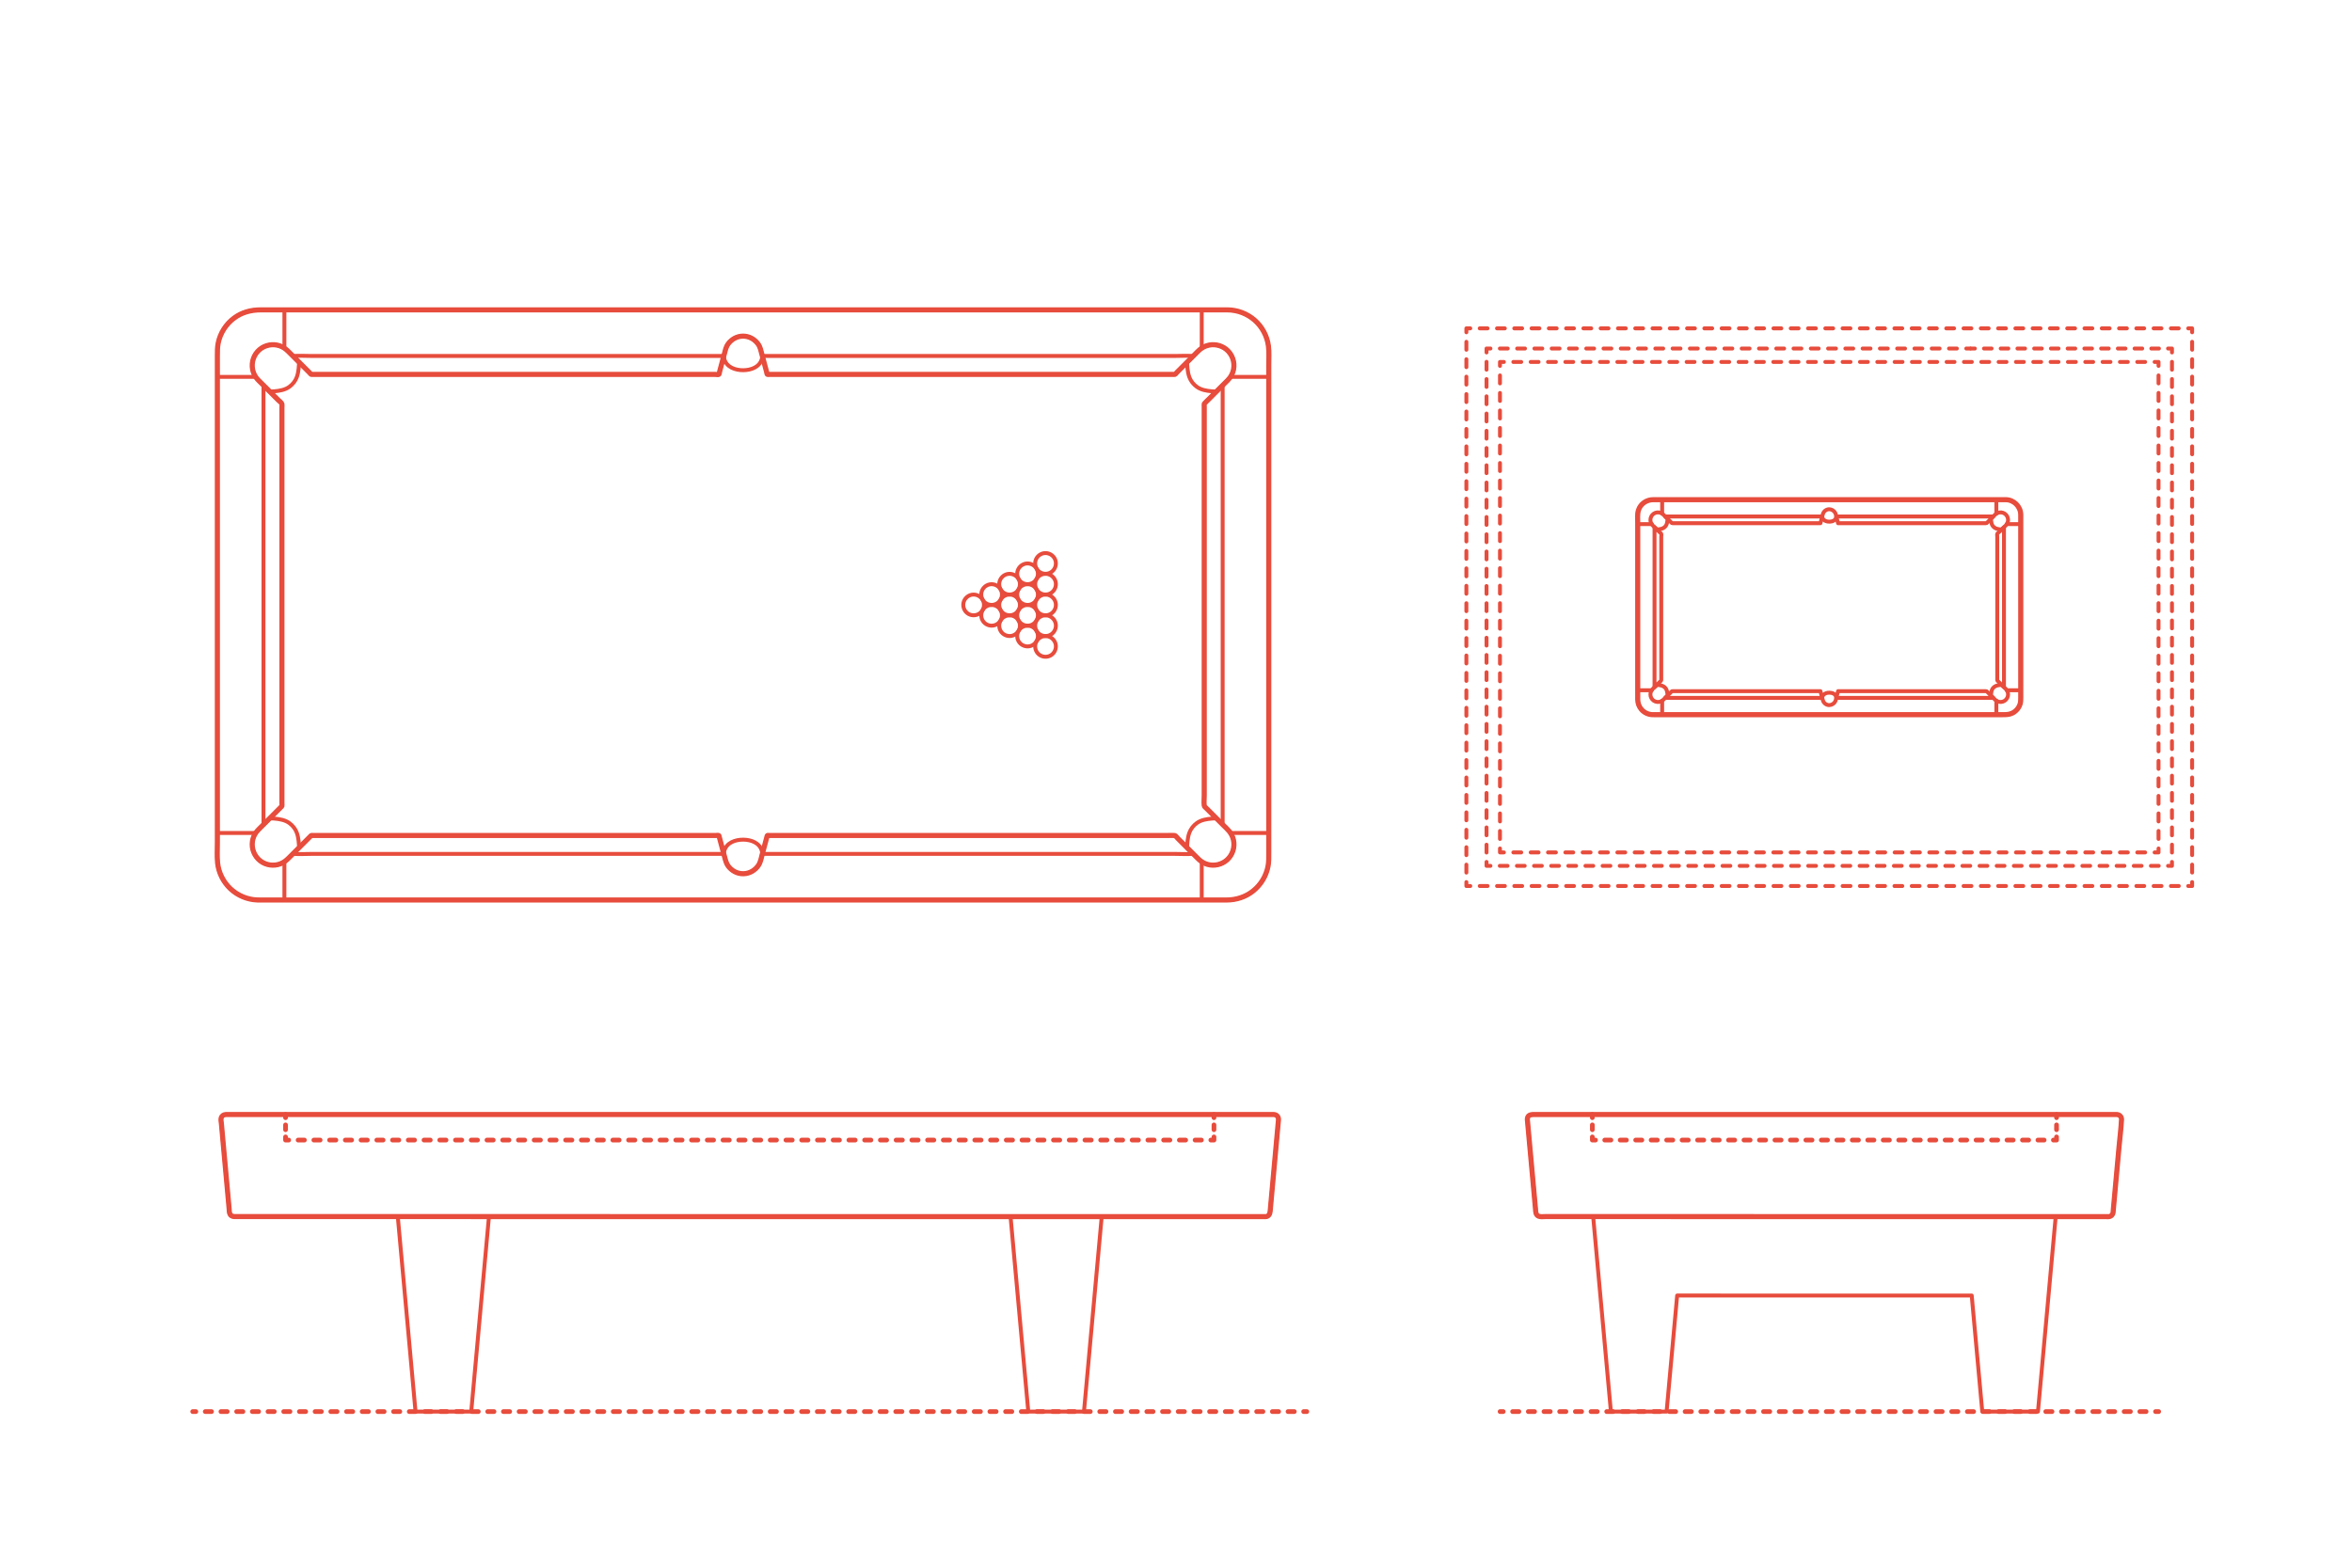 <?xml version="1.0" encoding="utf-8"?>
<!-- Generator: Adobe Illustrator 23.0.1, SVG Export Plug-In . SVG Version: 6.00 Build 0)  -->
<!DOCTYPE svg PUBLIC "-//W3C//DTD SVG 1.1//EN" "http://www.w3.org/Graphics/SVG/1.1/DTD/svg11.dtd">
<svg version="1.1" xmlns:x="http://ns.adobe.com/Extensibility/1.0/" xmlns:i="http://ns.adobe.com/AdobeIllustrator/10.0/" xmlns:graph="http://ns.adobe.com/Graphs/1.0/"
	 xmlns="http://www.w3.org/2000/svg" xmlns:xlink="http://www.w3.org/1999/xlink" xmlns:a="http://ns.adobe.com/AdobeSVGViewerExtensions/3.0/"
	 x="0px" y="0px" viewBox="0 0 1500 1000" enable-background="new 0 0 1500 1000" xml:space="preserve">
<g id="FILL-BACKGROUND">
</g>
<g id="N-DIMENSIONS">
</g>
<g id="N-TEXT">
</g>
<g id="AG-DIAGRAM">
	<g id="POLYLINE_1788_">
		<g>
			<g>
				
					<line fill="none" stroke="#E74C3C" stroke-width="3" stroke-linecap="round" stroke-linejoin="round" x1="122.897" y1="900.418" x2="124.897" y2="900.418"/>
				
					<line fill="none" stroke="#E74C3C" stroke-width="3" stroke-linecap="round" stroke-linejoin="round" stroke-dasharray="4.003,6.005" x1="130.901" y1="900.418" x2="828.422" y2="900.418"/>
				
					<line fill="none" stroke="#E74C3C" stroke-width="3" stroke-linecap="round" stroke-linejoin="round" x1="831.424" y1="900.418" x2="833.424" y2="900.418"/>
			</g>
		</g>
	</g>
	<g id="POLYLINE_1787_">
		<g>
			<g>
				
					<line fill="none" stroke="#E74C3C" stroke-width="3" stroke-linecap="round" stroke-linejoin="round" x1="956.688" y1="900.418" x2="958.688" y2="900.418"/>
				
					<line fill="none" stroke="#E74C3C" stroke-width="3" stroke-linecap="round" stroke-linejoin="round" stroke-dasharray="4,6" x1="964.688" y1="900.418" x2="1371.704" y2="900.418"/>
				
					<line fill="none" stroke="#E74C3C" stroke-width="3" stroke-linecap="round" stroke-linejoin="round" x1="1374.705" y1="900.418" x2="1376.705" y2="900.418"/>
			</g>
		</g>
	</g>
	<g id="POLYLINE_1786_">
		<g>
			<g>
				<polyline fill="none" stroke="#E74C3C" stroke-width="2.5" stroke-linecap="round" stroke-linejoin="round" points="
					959.116,543.738 956.616,543.738 956.616,541.238 				"/>
				
					<line fill="none" stroke="#E74C3C" stroke-width="2.5" stroke-linecap="round" stroke-linejoin="round" stroke-dasharray="5.08,6.096" x1="956.616" y1="535.142" x2="956.616" y2="236.429"/>
				<polyline fill="none" stroke="#E74C3C" stroke-width="2.5" stroke-linecap="round" stroke-linejoin="round" points="
					956.616,233.381 956.616,230.881 959.116,230.881 				"/>
				
					<line fill="none" stroke="#E74C3C" stroke-width="2.5" stroke-linecap="round" stroke-linejoin="round" stroke-dasharray="5.024,6.029" x1="965.145" y1="230.881" x2="1371.101" y2="230.881"/>
				<polyline fill="none" stroke="#E74C3C" stroke-width="2.5" stroke-linecap="round" stroke-linejoin="round" points="
					1374.116,230.881 1376.616,230.881 1376.616,233.381 				"/>
				
					<line fill="none" stroke="#E74C3C" stroke-width="2.5" stroke-linecap="round" stroke-linejoin="round" stroke-dasharray="5.08,6.096" x1="1376.616" y1="239.477" x2="1376.616" y2="538.19"/>
				<polyline fill="none" stroke="#E74C3C" stroke-width="2.5" stroke-linecap="round" stroke-linejoin="round" points="
					1376.616,541.238 1376.616,543.738 1374.116,543.738 				"/>
				
					<line fill="none" stroke="#E74C3C" stroke-width="2.5" stroke-linecap="round" stroke-linejoin="round" stroke-dasharray="5.024,6.029" x1="1368.087" y1="543.738" x2="962.13" y2="543.738"/>
			</g>
		</g>
	</g>
	<g id="POLYLINE_1785_">
		<g>
			<g>
				
					<line fill="none" stroke="#E74C3C" stroke-width="2.5" stroke-linecap="round" stroke-linejoin="round" x1="1256.976" y1="222.31" x2="1259.476" y2="222.31"/>
				
					<line fill="none" stroke="#E74C3C" stroke-width="2.5" stroke-linecap="round" stroke-linejoin="round" stroke-dasharray="4.851,5.821" x1="1265.297" y1="222.31" x2="1379.777" y2="222.31"/>
				<polyline fill="none" stroke="#E74C3C" stroke-width="2.5" stroke-linecap="round" stroke-linejoin="round" points="
					1382.687,222.31 1385.187,222.31 1385.187,224.81 				"/>
				
					<line fill="none" stroke="#E74C3C" stroke-width="2.5" stroke-linecap="round" stroke-linejoin="round" stroke-dasharray="5,6" x1="1385.187" y1="230.81" x2="1385.187" y2="546.81"/>
				<polyline fill="none" stroke="#E74C3C" stroke-width="2.5" stroke-linecap="round" stroke-linejoin="round" points="
					1385.187,549.81 1385.187,552.31 1382.687,552.31 				"/>
				
					<line fill="none" stroke="#E74C3C" stroke-width="2.5" stroke-linecap="round" stroke-linejoin="round" stroke-dasharray="4.967,5.961" x1="1376.727" y1="552.31" x2="953.525" y2="552.31"/>
				<polyline fill="none" stroke="#E74C3C" stroke-width="2.5" stroke-linecap="round" stroke-linejoin="round" points="
					950.544,552.31 948.044,552.31 948.044,549.81 				"/>
				
					<line fill="none" stroke="#E74C3C" stroke-width="2.5" stroke-linecap="round" stroke-linejoin="round" stroke-dasharray="5,6" x1="948.044" y1="543.81" x2="948.044" y2="227.81"/>
				<polyline fill="none" stroke="#E74C3C" stroke-width="2.5" stroke-linecap="round" stroke-linejoin="round" points="
					948.044,224.81 948.044,222.31 950.544,222.31 				"/>
				
					<line fill="none" stroke="#E74C3C" stroke-width="2.5" stroke-linecap="round" stroke-linejoin="round" stroke-dasharray="5.008,6.009" x1="956.553" y1="222.31" x2="1250.996" y2="222.31"/>
				
					<line fill="none" stroke="#E74C3C" stroke-width="2.5" stroke-linecap="round" stroke-linejoin="round" x1="1254" y1="222.31" x2="1256.5" y2="222.31"/>
			</g>
		</g>
	</g>
	<g id="POLYLINE_1784_">
		<g>
			<g>
				<polyline fill="none" stroke="#E74C3C" stroke-width="2.5" stroke-linecap="round" stroke-linejoin="round" points="
					937.687,565.167 935.187,565.167 935.187,562.667 				"/>
				
					<line fill="none" stroke="#E74C3C" stroke-width="2.5" stroke-linecap="round" stroke-linejoin="round" stroke-dasharray="5.053,6.064" x1="935.187" y1="556.603" x2="935.187" y2="214.985"/>
				<polyline fill="none" stroke="#E74C3C" stroke-width="2.5" stroke-linecap="round" stroke-linejoin="round" points="
					935.187,211.953 935.187,209.453 937.687,209.453 				"/>
				
					<line fill="none" stroke="#E74C3C" stroke-width="2.5" stroke-linecap="round" stroke-linejoin="round" stroke-dasharray="5.009,6.011" x1="943.698" y1="209.453" x2="1392.539" y2="209.453"/>
				<polyline fill="none" stroke="#E74C3C" stroke-width="2.5" stroke-linecap="round" stroke-linejoin="round" points="
					1395.544,209.453 1398.044,209.453 1398.044,211.953 				"/>
				
					<line fill="none" stroke="#E74C3C" stroke-width="2.5" stroke-linecap="round" stroke-linejoin="round" stroke-dasharray="5.053,6.064" x1="1398.044" y1="218.017" x2="1398.044" y2="559.635"/>
				<polyline fill="none" stroke="#E74C3C" stroke-width="2.5" stroke-linecap="round" stroke-linejoin="round" points="
					1398.044,562.667 1398.044,565.167 1395.544,565.167 				"/>
				
					<line fill="none" stroke="#E74C3C" stroke-width="2.5" stroke-linecap="round" stroke-linejoin="round" stroke-dasharray="5.009,6.011" x1="1389.533" y1="565.167" x2="940.693" y2="565.167"/>
			</g>
		</g>
	</g>
</g>
<g id="AG-DETAIL-DIAGRAM">
	<g id="POLYLINE_2004_">
		<g>
			<g>
				
					<line fill="none" stroke="#E74C3C" stroke-width="3" stroke-linecap="round" stroke-linejoin="round" x1="774.214" y1="710.944" x2="774.214" y2="712.944"/>
				
					<line fill="none" stroke="#E74C3C" stroke-width="3" stroke-linecap="round" stroke-linejoin="round" stroke-dasharray="3.071,4.606" x1="774.214" y1="717.55" x2="774.214" y2="722.924"/>
				<polyline fill="none" stroke="#E74C3C" stroke-width="3" stroke-linecap="round" stroke-linejoin="round" points="
					774.214,725.227 774.214,727.227 772.214,727.227 				"/>
				
					<line fill="none" stroke="#E74C3C" stroke-width="3" stroke-linecap="round" stroke-linejoin="round" stroke-dasharray="4.014,6.022" x1="766.192" y1="727.227" x2="187.118" y2="727.227"/>
				<polyline fill="none" stroke="#E74C3C" stroke-width="3" stroke-linecap="round" stroke-linejoin="round" points="
					184.108,727.227 182.108,727.227 182.108,725.227 				"/>
				
					<line fill="none" stroke="#E74C3C" stroke-width="3" stroke-linecap="round" stroke-linejoin="round" stroke-dasharray="3.071,4.606" x1="182.108" y1="720.621" x2="182.108" y2="715.248"/>
				
					<line fill="none" stroke="#E74C3C" stroke-width="3" stroke-linecap="round" stroke-linejoin="round" x1="182.108" y1="712.944" x2="182.108" y2="710.944"/>
			</g>
		</g>
	</g>
	<g id="POLYLINE_2003_">
		<g>
			<g>
				
					<line fill="none" stroke="#E74C3C" stroke-width="3" stroke-linecap="round" stroke-linejoin="round" x1="1311.573" y1="710.944" x2="1311.573" y2="712.944"/>
				
					<line fill="none" stroke="#E74C3C" stroke-width="3" stroke-linecap="round" stroke-linejoin="round" stroke-dasharray="3.071,4.606" x1="1311.573" y1="717.55" x2="1311.573" y2="722.924"/>
				<polyline fill="none" stroke="#E74C3C" stroke-width="3" stroke-linecap="round" stroke-linejoin="round" points="
					1311.573,725.227 1311.573,727.227 1309.573,727.227 				"/>
				
					<line fill="none" stroke="#E74C3C" stroke-width="3" stroke-linecap="round" stroke-linejoin="round" stroke-dasharray="3.947,5.92" x1="1303.653" y1="727.227" x2="1020.48" y2="727.227"/>
				<polyline fill="none" stroke="#E74C3C" stroke-width="3" stroke-linecap="round" stroke-linejoin="round" points="
					1017.52,727.227 1015.52,727.227 1015.52,725.227 				"/>
				
					<line fill="none" stroke="#E74C3C" stroke-width="3" stroke-linecap="round" stroke-linejoin="round" stroke-dasharray="3.071,4.606" x1="1015.52" y1="720.621" x2="1015.52" y2="715.248"/>
				
					<line fill="none" stroke="#E74C3C" stroke-width="3" stroke-linecap="round" stroke-linejoin="round" x1="1015.52" y1="712.944" x2="1015.52" y2="710.944"/>
			</g>
		</g>
	</g>
</g>
<g id="AG-DETAIL">
	<g id="POLYLINE_1766_">
		
			<path fill="none" stroke="#E74C3C" stroke-width="2.5" stroke-linecap="round" stroke-linejoin="round" stroke-miterlimit="10" d="
			M649.598,375.95c-1.38,2.395-1.104,5.48,0.685,7.589c1.788,2.108,4.788,2.886,7.375,1.914c2.587-0.973,4.331-3.536,4.287-6.299
			s-1.869-5.269-4.486-6.159c-2.607-0.887-5.57-0.023-7.293,2.125C649.956,375.381,649.766,375.659,649.598,375.95z"/>
	</g>
	<g id="POLYLINE_1765_">
		
			<path fill="none" stroke="#E74C3C" stroke-width="2.5" stroke-linecap="round" stroke-linejoin="round" stroke-miterlimit="10" d="
			M649.598,389.184c-1.38,2.395-1.104,5.48,0.685,7.589c1.788,2.108,4.788,2.886,7.375,1.913c2.587-0.973,4.331-3.536,4.287-6.299
			c-0.044-2.763-1.869-5.269-4.486-6.159c-2.607-0.887-5.57-0.022-7.293,2.125C649.956,388.615,649.766,388.893,649.598,389.184z"/>
	</g>
	<g id="POLYLINE_1764_">
		
			<path fill="none" stroke="#E74C3C" stroke-width="2.5" stroke-linecap="round" stroke-linejoin="round" stroke-miterlimit="10" d="
			M638.136,382.567c-1.38,2.395-1.104,5.48,0.685,7.589c1.788,2.108,4.788,2.886,7.375,1.914c2.587-0.973,4.331-3.536,4.287-6.299
			c-0.044-2.763-1.869-5.269-4.486-6.159c-2.607-0.887-5.57-0.023-7.293,2.125C638.495,381.998,638.305,382.276,638.136,382.567z"/>
	</g>
	<g id="POLYLINE_1763_">
		
			<path fill="none" stroke="#E74C3C" stroke-width="2.5" stroke-linecap="round" stroke-linejoin="round" stroke-miterlimit="10" d="
			M649.598,402.418c-1.38,2.395-1.104,5.48,0.685,7.589c1.788,2.108,4.788,2.886,7.375,1.914c2.587-0.973,4.331-3.536,4.287-6.299
			s-1.869-5.269-4.486-6.159c-2.607-0.887-5.57-0.022-7.293,2.125C649.956,401.85,649.766,402.128,649.598,402.418z"/>
	</g>
	<g id="POLYLINE_1762_">
		
			<path fill="none" stroke="#E74C3C" stroke-width="2.5" stroke-linecap="round" stroke-linejoin="round" stroke-miterlimit="10" d="
			M638.136,395.801c-1.38,2.395-1.104,5.48,0.685,7.589c1.788,2.108,4.788,2.886,7.375,1.914c2.587-0.973,4.331-3.536,4.287-6.299
			c-0.044-2.763-1.869-5.269-4.486-6.159c-2.607-0.887-5.57-0.023-7.293,2.125C638.495,395.232,638.305,395.511,638.136,395.801z"/>
	</g>
	<g id="POLYLINE_1761_">
		
			<path fill="none" stroke="#E74C3C" stroke-width="2.5" stroke-linecap="round" stroke-linejoin="round" stroke-miterlimit="10" d="
			M626.675,389.184c-1.38,2.395-1.104,5.48,0.684,7.589c1.788,2.108,4.788,2.886,7.375,1.913c2.587-0.973,4.331-3.536,4.287-6.299
			c-0.044-2.763-1.869-5.269-4.486-6.159c-2.607-0.887-5.57-0.022-7.293,2.125C627.033,388.615,626.844,388.893,626.675,389.184z"/>
	</g>
	<g id="POLYLINE_1760_">
		
			<path fill="none" stroke="#E74C3C" stroke-width="2.5" stroke-linecap="round" stroke-linejoin="round" stroke-miterlimit="10" d="
			M626.675,382.567c-1.384-2.393-4.193-3.696-6.914-3.202c-2.719,0.494-4.894,2.704-5.345,5.43
			c-0.451,2.727,0.897,5.519,3.312,6.862c2.415,1.344,5.498,1.016,7.577-0.805c2.072-1.815,2.804-4.812,1.806-7.378
			C626.989,383.162,626.843,382.858,626.675,382.567z"/>
	</g>
	<g id="POLYLINE_1759_">
		
			<path fill="none" stroke="#E74C3C" stroke-width="2.5" stroke-linecap="round" stroke-linejoin="round" stroke-miterlimit="10" d="
			M638.136,375.95c-1.384-2.393-4.193-3.696-6.914-3.202c-2.719,0.494-4.894,2.704-5.345,5.431
			c-0.451,2.727,0.897,5.519,3.312,6.862c2.415,1.344,5.498,1.016,7.577-0.805c2.072-1.815,2.804-4.812,1.806-7.378
			C638.45,376.545,638.304,376.241,638.136,375.95z"/>
	</g>
	<g id="POLYLINE_1758_">
		
			<path fill="none" stroke="#E74C3C" stroke-width="2.5" stroke-linecap="round" stroke-linejoin="round" stroke-miterlimit="10" d="
			M649.598,369.333c-1.384-2.393-4.193-3.696-6.914-3.202c-2.719,0.494-4.894,2.704-5.345,5.43
			c-0.451,2.727,0.897,5.519,3.312,6.862s5.498,1.016,7.577-0.805c2.072-1.815,2.804-4.812,1.806-7.378
			C649.911,369.927,649.765,369.624,649.598,369.333z"/>
	</g>
	<g id="POLYLINE_1757_">
		
			<path fill="none" stroke="#E74C3C" stroke-width="2.5" stroke-linecap="round" stroke-linejoin="round" stroke-miterlimit="10" d="
			M661.059,362.716c-1.384-2.393-4.193-3.696-6.914-3.202c-2.719,0.494-4.894,2.704-5.345,5.43
			c-0.451,2.727,0.897,5.519,3.312,6.862c2.415,1.344,5.498,1.016,7.577-0.805c2.072-1.815,2.804-4.812,1.806-7.378
			C661.372,363.31,661.227,363.007,661.059,362.716z"/>
	</g>
	<g id="POLYLINE_1756_">
		
			<path fill="none" stroke="#E74C3C" stroke-width="2.5" stroke-linecap="round" stroke-linejoin="round" stroke-miterlimit="10" d="
			M672.52,356.098c-1.384-2.393-4.193-3.696-6.914-3.202c-2.719,0.494-4.894,2.704-5.345,5.43c-0.451,2.727,0.897,5.519,3.312,6.862
			c2.415,1.344,5.498,1.016,7.577-0.805c2.072-1.815,2.804-4.812,1.806-7.378C672.834,356.693,672.688,356.39,672.52,356.098z"/>
	</g>
	<g id="POLYLINE_1755_">
		
			<path fill="none" stroke="#E74C3C" stroke-width="2.5" stroke-linecap="round" stroke-linejoin="round" stroke-miterlimit="10" d="
			M666.789,366.024c-2.764,0.002-5.298,1.783-6.23,4.387c-0.931,2.602-0.106,5.59,2.031,7.344c2.136,1.754,5.227,1.983,7.599,0.563
			c2.371-1.42,3.629-4.253,3.091-6.964c-0.536-2.701-2.765-4.835-5.487-5.253C667.461,366.05,667.125,366.025,666.789,366.024z"/>
	</g>
	<g id="POLYLINE_1754_">
		
			<path fill="none" stroke="#E74C3C" stroke-width="2.5" stroke-linecap="round" stroke-linejoin="round" stroke-miterlimit="10" d="
			M666.789,379.258c-2.764,0.002-5.298,1.783-6.23,4.387c-0.931,2.602-0.106,5.59,2.031,7.344c2.136,1.754,5.227,1.983,7.599,0.563
			c2.371-1.42,3.629-4.253,3.091-6.964c-0.536-2.701-2.765-4.835-5.487-5.253C667.461,379.284,667.125,379.259,666.789,379.258z"/>
	</g>
	<g id="POLYLINE_1753_">
		
			<path fill="none" stroke="#E74C3C" stroke-width="2.5" stroke-linecap="round" stroke-linejoin="round" stroke-miterlimit="10" d="
			M666.789,392.493c-2.764,0.002-5.298,1.783-6.23,4.387c-0.931,2.602-0.106,5.59,2.031,7.344c2.136,1.754,5.227,1.983,7.599,0.563
			c2.371-1.42,3.629-4.253,3.091-6.964c-0.536-2.701-2.765-4.835-5.487-5.253C667.461,392.518,667.125,392.493,666.789,392.493z"/>
	</g>
	<g id="POLYLINE_1752_">
		
			<path fill="none" stroke="#E74C3C" stroke-width="2.5" stroke-linecap="round" stroke-linejoin="round" stroke-miterlimit="10" d="
			M666.789,405.727c-2.764,0.002-5.298,1.783-6.23,4.387c-0.931,2.602-0.106,5.59,2.031,7.344c2.136,1.754,5.227,1.983,7.599,0.563
			c2.371-1.42,3.629-4.253,3.091-6.964c-0.536-2.701-2.765-4.835-5.487-5.253C667.461,405.753,667.125,405.727,666.789,405.727z"/>
	</g>
</g>
<g id="AG-PEOPLE">
</g>
<g id="AG-SPORTS">
	<g id="POLYLINE_1940_">
		
			<polyline fill="none" stroke="#E74C3C" stroke-width="2.5" stroke-linecap="round" stroke-linejoin="round" stroke-miterlimit="10" points="
			1311.035,776.068 1299.73,900.418 1264.204,900.418 1257.475,826.399 1069.618,826.387 1062.888,900.418 1027.361,900.418 
			1016.054,776.035 		"/>
	</g>
	<g id="POLYLINE_1939_">
		
			<path fill="none" stroke="#E74C3C" stroke-width="2.5" stroke-linecap="round" stroke-linejoin="round" stroke-miterlimit="10" d="
			M807.036,776.076c2.019-0.017,2.854-1.66,3.013-3.402c0.194-2.135,0.388-4.269,0.582-6.404c0.73-8.032,1.461-16.064,2.191-24.096
			c0.693-7.62,1.385-15.239,2.078-22.859c0.151-1.656,0.328-3.313,0.452-4.971c0.136-1.823-1.067-3.328-2.941-3.399
			c-0.537-0.02-1.078,0-1.615,0c-1.446,0-2.892,0-4.338,0c-2.302,0-4.604,0-6.906,0c-3.094,0-6.189,0-9.283,0
			c-3.842,0-7.684,0-11.526,0c-4.555,0-9.11,0-13.665,0c-5.204,0-10.409,0-15.613,0c-5.782,0-11.564,0-17.346,0
			c-6.325,0-12.649,0-18.974,0c-6.816,0-13.632,0-20.448,0c-7.281,0-14.563,0-21.844,0c-7.673,0-15.346,0-23.019,0
			c-7.986,0-15.972,0-23.957,0c-8.272,0-16.545,0-24.817,0c-8.537,0-17.073,0-25.61,0c-8.722,0-17.444,0-26.166,0
			c-8.826,0-17.651,0-26.477,0c-8.907,0-17.814,0-26.722,0c-8.938,0-17.875,0-26.813,0c-8.947,0-17.893,0-26.84,0
			c-8.874,0-17.748,0-26.622,0c-8.721,0-17.442,0-26.162,0c-8.546,0-17.092,0-25.639,0c-8.348,0-16.696,0-25.044,0
			c-8.069,0-16.138,0-24.207,0c-7.713,0-15.426,0-23.139,0c-7.333,0-14.667,0-22,0c-6.903,0-13.806,0-20.708,0
			c-6.442,0-12.883,0-19.325,0c-5.905,0-11.809,0-17.714,0c-5.299,0-10.599,0-15.898,0c-4.664,0-9.328,0-13.991,0
			c-3.989,0-7.978,0-11.967,0c-3.246,0-6.492,0-9.737,0c-2.444,0-4.888,0-7.332,0c-1.603,0-3.207,0-4.81,0
			c-0.711,0-1.424-0.018-2.135,0c-1.301,0.034-2.474,0.739-2.904,2.016c-0.381,1.13-0.012,2.645,0.092,3.794
			c0.624,6.868,1.249,13.736,1.873,20.604c0.764,8.405,1.528,16.81,2.292,25.214c0.253,2.779,0.505,5.558,0.758,8.336
			c0.107,1.173,0.021,2.751,0.69,3.776c0.827,1.267,2.08,1.342,3.386,1.342c1.237,0,2.475,0,3.712,0c2.11,0,4.221,0,6.331,0
			c2.933,0,5.867,0,8.8,0.001c3.703,0,7.407,0.001,11.11,0.001c4.437,0,8.873,0.001,13.31,0.001c5.105,0,10.21,0.001,15.315,0.001
			c5.7,0,11.401,0.001,17.101,0.001c6.259,0,12.517,0.001,18.776,0.001c6.788,0,13.575,0.001,20.363,0.002
			c7.243,0,14.487,0.001,21.73,0.002c7.619,0.001,15.239,0.001,22.858,0.002c7.966,0.001,15.932,0.001,23.898,0.002
			c8.26,0.001,16.52,0.001,24.78,0.002c8.53,0.001,17.06,0.001,25.59,0.002c8.719,0.001,17.438,0.001,26.157,0.002
			c8.825,0.001,17.651,0.001,26.476,0.002c8.908,0.001,17.815,0.001,26.723,0.002c8.967,0.001,17.934,0.001,26.901,0.002
			c8.943,0.001,17.886,0.001,26.829,0.002c8.836,0.001,17.673,0.001,26.51,0.002c8.707,0.001,17.414,0.001,26.121,0.002
			c8.525,0.001,17.05,0.001,25.574,0.002c8.317,0.001,16.634,0.001,24.951,0.002c8.027,0.001,16.054,0.001,24.081,0.002
			c7.659,0.001,15.317,0.001,22.976,0.002c7.265,0.001,14.529,0.001,21.794,0.002c6.84,0,13.68,0.001,20.52,0.001
			c6.337,0,12.674,0.001,19.01,0.001c5.762,0,11.524,0.001,17.286,0.001c5.156,0,10.313,0.001,15.469,0.001
			c4.498,0,8.996,0.001,13.494,0.001c3.798,0,7.596,0.001,11.395,0.001c3.029,0,6.058,0,9.086,0.001c2.2,0,4.4,0,6.6,0
			c1.33,0,2.66,0,3.99,0C806.216,776.076,806.626,776.076,807.036,776.076z"/>
	</g>
	<g id="POLYLINE_1938_">
		
			<polyline fill="none" stroke="#E74C3C" stroke-width="2.5" stroke-linecap="round" stroke-linejoin="round" stroke-miterlimit="10" points="
			702.623,776.068 691.319,900.418 655.792,900.418 644.487,776.064 		"/>
	</g>
	<g id="POLYLINE_1697_">
		
			<polyline fill="none" stroke="#E74C3C" stroke-width="2.5" stroke-linecap="round" stroke-linejoin="round" stroke-miterlimit="10" points="
			311.836,776.039 300.529,900.418 265.002,900.418 253.695,776.035 		"/>
	</g>
	<g id="POLYLINE_1696_">
		
			<path fill="none" stroke="#E74C3C" stroke-width="2.5" stroke-linecap="round" stroke-linejoin="round" stroke-miterlimit="10" d="
			M1344.68,776.076c1.525-0.016,2.734-1.148,2.943-2.638c0.072-0.517,0.095-1.046,0.142-1.565c0.289-3.174,0.577-6.348,0.866-9.522
			c0.923-10.147,1.845-20.294,2.768-30.441c0.536-5.897,1.296-11.82,1.612-17.734c0.096-1.8-1.239-3.182-3.022-3.231
			c-0.505-0.014-1.012,0-1.517,0c-2.689,0-5.379,0-8.068,0c-4.655,0-9.311,0-13.966,0c-6.39,0-12.781,0-19.171,0
			c-7.796,0-15.592,0-23.388,0c-8.935,0-17.87,0-26.805,0c-9.82,0-19.64,0-29.459,0c-10.337,0-20.674,0-31.011,0
			c-10.687,0-21.375,0-32.062,0c-10.696,0-21.392,0-32.088,0c-10.363,0-20.726,0-31.088,0c-9.863,0-19.726,0-29.588,0
			c-9.019,0-18.037,0-27.056,0c-7.849,0-15.699,0-23.548,0c-6.485,0-12.97,0-19.455,0c-4.788,0-9.576,0-14.365,0
			c-2.797,0-5.594,0-8.391,0c-1.981,0-4.447-0.132-4.857,2.507c-0.08,0.514,0.007,1.045,0.053,1.558
			c0.099,1.088,0.198,2.175,0.297,3.263c0.36,3.965,0.721,7.93,1.081,11.896c0.924,10.169,1.849,20.338,2.773,30.508
			c0.314,3.449,0.627,6.898,0.941,10.348c0.162,1.78,0.043,3.959,2.027,4.78c1.227,0.507,3.001,0.224,4.281,0.225
			c3.33,0.001,6.661,0.001,9.991,0.001c5.293,0.001,10.586,0.001,15.879,0.002c6.911,0.001,13.822,0.002,20.733,0.003
			c8.306,0.001,16.612,0.002,24.918,0.003c9.365,0.001,18.729,0.003,28.094,0.004c10.063,0.001,20.126,0.003,30.189,0.004
			c10.574,0.001,21.148,0.003,31.722,0.004c10.698,0.001,21.396,0.003,32.094,0.004c10.552,0.001,21.104,0.003,31.656,0.004
			c10.134,0.001,20.267,0.003,30.401,0.004c9.334,0.001,18.667,0.002,28.001,0.004c8.338,0.001,16.676,0.002,25.014,0.003
			c6.985,0.001,13.971,0.002,20.956,0.003c5.306,0.001,10.613,0.001,15.919,0.002c3.386,0,6.772,0.001,10.158,0.001
			C1342.417,776.075,1343.548,776.076,1344.68,776.076z"/>
	</g>
	<g id="POLYLINE_1695_">
		
			<path fill="none" stroke="#E74C3C" stroke-width="2.5" stroke-linecap="round" stroke-linejoin="round" stroke-miterlimit="10" d="
			M767.992,385.876c0-5.37,0-10.739,0-16.109c0-12.312,0-24.624,0-36.936c0-13.759,0-27.518,0-41.277c0-9.71,0-19.421,0-29.131
			c0-1.151,0-2.302,0-3.453c0-0.371-0.138-1.053,0-1.406c0.106-0.27,0.537-0.556,0.743-0.762c0.962-0.962,1.924-1.924,2.886-2.886
			c2.276-2.276,4.552-4.552,6.829-6.829c0.435-0.435,0.871-0.871,1.306-1.306c0,4.656,0,9.312,0,13.968c0,11.177,0,22.355,0,33.532
			c0,13.512,0,27.024,0,40.536c0,11.609,0,23.218,0,34.827c0,5.667,0,11.334,0,17.001c0,3.741,0,7.481,0,11.222
			c0,10.612,0,21.223,0,31.835c0,13.378,0,26.757,0,40.135c0,12.126,0,24.251,0,36.377c0,6.616,0,13.233,0,19.849
			c0,0.303,0,0.606,0,0.909c-3.687-3.687-7.374-7.374-11.061-11.061c-0.527-0.527-0.676-0.54-0.703-1.184
			c-0.036-0.844,0-1.698,0-2.542c0-8.877,0-17.755,0-26.632c0-13.569,0-27.139,0-40.708c0-12.765,0-25.531,0-38.296
			c0-6.466,0-12.932,0-19.397C767.992,386.059,767.992,385.967,767.992,385.876z"/>
	</g>
	<g id="POLYLINE_1694_">
		
			<path fill="none" stroke="#E74C3C" stroke-width="2.5" stroke-linecap="round" stroke-linejoin="round" stroke-miterlimit="10" d="
			M179.802,385.876c0-5.37,0-10.739,0-16.109c0-12.312,0-24.624,0-36.936c0-13.759,0-27.518,0-41.277c0-9.71,0-19.421,0-29.131
			c0-1.151,0-2.302,0-3.453c0-0.371,0.138-1.053,0-1.406c-0.106-0.27-0.537-0.556-0.743-0.762c-0.962-0.962-1.924-1.924-2.886-2.886
			c-2.276-2.276-4.552-4.552-6.829-6.829c-0.435-0.435-0.871-0.871-1.306-1.306c0,4.656,0,9.312,0,13.968
			c0,11.177,0,22.355,0,33.532c0,13.512,0,27.024,0,40.536c0,11.609,0,23.218,0,34.827c0,5.667,0,11.334,0,17.001
			c0,3.741,0,7.481,0,11.222c0,10.612,0,21.223,0,31.835c0,13.378,0,26.757,0,40.135c0,12.126,0,24.251,0,36.377
			c0,6.616,0,13.233,0,19.849c0,0.303,0,0.606,0,0.909c3.687-3.687,7.374-7.374,11.061-11.061c0.527-0.527,0.676-0.54,0.703-1.184
			c0.036-0.844,0-1.698,0-2.542c0-8.877,0-17.755,0-26.632c0-13.569,0-27.139,0-40.708c0-12.765,0-25.531,0-38.296
			c0-6.466,0-12.932,0-19.397C179.802,386.059,179.802,385.967,179.802,385.876z"/>
	</g>
	<g id="POLYLINE_1693_">
		
			<path fill="none" stroke="#E74C3C" stroke-width="2.5" stroke-linecap="round" stroke-linejoin="round" stroke-miterlimit="10" d="
			M461.609,227.064c0.695-2.593,1.106-5.364,2.692-7.596c1.101-1.55,2.58-2.841,4.257-3.734c3.774-2.009,8.335-1.7,11.849,0.712
			c1.501,1.03,2.802,2.395,3.697,3.984c0.397,0.703,0.68,1.437,0.895,2.213c0.561,2.019,1.427,3.964,0.934,6.048
			c-1.28,5.412-6.859,7.43-11.9,7.463c-5.057,0.033-10.774-1.895-12.142-7.324C461.747,228.251,461.656,227.659,461.609,227.064z"/>
	</g>
	<g id="POLYLINE_1692_">
		
			<path fill="none" stroke="#E74C3C" stroke-width="2.5" stroke-linecap="round" stroke-linejoin="round" stroke-miterlimit="10" d="
			M172.024,249.767c-1.805-1.805-3.61-3.61-5.414-5.414c-1.041-1.041-2.157-2.046-3.054-3.22c-1.508-1.974-2.439-4.365-2.663-6.838
			c-0.448-4.943,1.997-9.84,6.218-12.45c4.273-2.643,9.823-2.609,14.063,0.087c0.959,0.61,1.797,1.35,2.598,2.151
			c2.046,2.044,4.09,4.09,6.135,6.135c0.747,0.747,0.842,0.785,0.789,1.863c-0.052,1.063-0.135,2.125-0.257,3.183
			c-0.207,1.787-0.529,3.58-1.148,5.274c-0.907,2.485-2.607,4.623-4.739,6.182c-2.73,1.996-6.216,2.578-9.51,2.869
			C174.037,249.676,173.031,249.726,172.024,249.767z"/>
	</g>
	<g id="POLYLINE_1691_">
		
			<path fill="none" stroke="#E74C3C" stroke-width="2.5" stroke-linecap="round" stroke-linejoin="round" stroke-miterlimit="10" d="
			M458.457,238.828c1.051-3.921,2.101-7.843,3.152-11.764c-5.499,0-10.999,0-16.498,0c-4.658,0-9.316,0-13.974,0
			c-8.537,0-17.074,0-25.611,0c-11.347,0-22.693,0-34.04,0c-12.886,0-25.771,0-38.657,0c-13.343,0-26.686,0-40.029,0
			c-12.729,0-25.458,0-38.186,0c-10.829,0-21.657,0-32.486,0c-7.864,0-15.728,0-23.593,0c-3.735,0-7.578-0.262-11.306,0
			c-0.157,0.011-0.318,0-0.475,0c3.553,3.553,7.107,7.107,10.66,10.66c1.07,1.07,1.014,1.104,2.371,1.104c4.628,0,9.256,0,13.884,0
			c8.775,0,17.551,0,26.326,0c11.549,0,23.099,0,34.648,0c13.167,0,26.335,0,39.502,0c13.363,0,26.727,0,40.09,0
			c12.423,0,24.847,0,37.27,0c10.07,0,20.14,0,30.21,0c6.544,0,13.087,0,19.631,0c3.409,0,6.819,0,10.228,0
			C453.868,238.828,456.163,238.828,458.457,238.828z"/>
	</g>
	<g id="POLYLINE_1690_">
		
			<line fill="none" stroke="#E74C3C" stroke-width="2.5" stroke-linecap="round" stroke-linejoin="round" stroke-miterlimit="10" x1="181.382" y1="222.066" x2="181.382" y2="197.655"/>
	</g>
	<g id="POLYLINE_1689_">
		
			<line fill="none" stroke="#E74C3C" stroke-width="2.5" stroke-linecap="round" stroke-linejoin="round" stroke-miterlimit="10" x1="138.628" y1="240.408" x2="163.04" y2="240.408"/>
	</g>
	<g id="POLYLINE_1588_">
		
			<line fill="none" stroke="#E74C3C" stroke-width="2.5" stroke-linecap="round" stroke-linejoin="round" stroke-miterlimit="10" x1="809.166" y1="240.408" x2="784.754" y2="240.408"/>
	</g>
	<g id="POLYLINE_1587_">
		
			<line fill="none" stroke="#E74C3C" stroke-width="2.5" stroke-linecap="round" stroke-linejoin="round" stroke-miterlimit="10" x1="766.412" y1="222.066" x2="766.412" y2="197.655"/>
	</g>
	<g id="POLYLINE_1586_">
		
			<path fill="none" stroke="#E74C3C" stroke-width="2.5" stroke-linecap="round" stroke-linejoin="round" stroke-miterlimit="10" d="
			M489.337,238.828c-1.051-3.921-2.101-7.843-3.152-11.764c5.499,0,10.999,0,16.498,0c4.658,0,9.316,0,13.974,0
			c8.537,0,17.074,0,25.611,0c11.347,0,22.693,0,34.04,0c12.886,0,25.771,0,38.657,0c13.343,0,26.686,0,40.029,0
			c12.729,0,25.458,0,38.186,0c10.829,0,21.657,0,32.486,0c7.864,0,15.728,0,23.593,0c3.735,0,7.578-0.262,11.306,0
			c0.157,0.011,0.318,0,0.475,0c-3.553,3.553-7.107,7.107-10.66,10.66c-1.07,1.07-1.014,1.104-2.371,1.104
			c-4.628,0-9.256,0-13.884,0c-8.775,0-17.551,0-26.326,0c-11.549,0-23.099,0-34.648,0c-13.167,0-26.335,0-39.502,0
			c-13.363,0-26.727,0-40.09,0c-12.423,0-24.847,0-37.27,0c-10.07,0-20.14,0-30.209,0c-6.544,0-13.087,0-19.631,0
			c-3.409,0-6.819,0-10.228,0C493.925,238.828,491.631,238.828,489.337,238.828z"/>
	</g>
	<g id="POLYLINE_1585_">
		
			<path fill="none" stroke="#E74C3C" stroke-width="2.5" stroke-linecap="round" stroke-linejoin="round" stroke-miterlimit="10" d="
			M775.77,249.767c1.805-1.805,3.61-3.61,5.414-5.414c1.041-1.041,2.157-2.046,3.054-3.22c1.508-1.974,2.439-4.365,2.663-6.838
			c0.448-4.943-1.997-9.84-6.218-12.45c-4.273-2.643-9.823-2.609-14.063,0.087c-0.959,0.61-1.797,1.35-2.598,2.151
			c-2.046,2.044-4.09,4.09-6.135,6.135c-0.747,0.747-0.842,0.785-0.789,1.863c0.052,1.063,0.135,2.125,0.257,3.183
			c0.207,1.787,0.529,3.58,1.148,5.274c0.907,2.485,2.607,4.623,4.739,6.182c2.73,1.996,6.216,2.578,9.51,2.869
			C773.756,249.676,774.763,249.726,775.77,249.767z"/>
	</g>
	<g id="POLYLINE_1584_">
		
			<path fill="none" stroke="#E74C3C" stroke-width="2.5" stroke-linecap="round" stroke-linejoin="round" stroke-miterlimit="10" d="
			M775.77,521.985c1.805,1.805,3.61,3.61,5.414,5.414c1.041,1.041,2.157,2.046,3.054,3.22c1.508,1.974,2.439,4.365,2.663,6.838
			c0.448,4.943-1.997,9.84-6.218,12.45c-4.273,2.643-9.823,2.609-14.063-0.087c-0.959-0.61-1.797-1.35-2.598-2.151
			c-2.046-2.044-4.09-4.09-6.135-6.135c-0.747-0.747-0.842-0.785-0.789-1.862c0.052-1.063,0.135-2.125,0.257-3.183
			c0.207-1.787,0.529-3.58,1.148-5.274c0.907-2.485,2.607-4.623,4.739-6.182c2.73-1.996,6.216-2.578,9.51-2.869
			C773.756,522.075,774.763,522.025,775.77,521.985z"/>
	</g>
	<g id="POLYLINE_1583_">
		
			<path fill="none" stroke="#E74C3C" stroke-width="2.5" stroke-linecap="round" stroke-linejoin="round" stroke-miterlimit="10" d="
			M489.337,532.923c-1.051,3.921-2.101,7.843-3.152,11.764c5.499,0,10.999,0,16.498,0c4.658,0,9.316,0,13.974,0
			c8.537,0,17.074,0,25.611,0c11.347,0,22.693,0,34.04,0c12.886,0,25.771,0,38.657,0c13.343,0,26.686,0,40.029,0
			c12.729,0,25.458,0,38.186,0c10.829,0,21.657,0,32.486,0c7.864,0,15.728,0,23.593,0c3.735,0,7.578,0.262,11.306,0
			c0.157-0.011,0.318,0,0.475,0c-3.553-3.553-7.107-7.107-10.66-10.66c-1.07-1.07-1.014-1.104-2.371-1.104
			c-4.628,0-9.256,0-13.884,0c-8.775,0-17.551,0-26.326,0c-11.549,0-23.099,0-34.648,0c-13.167,0-26.335,0-39.502,0
			c-13.363,0-26.727,0-40.09,0c-12.423,0-24.847,0-37.27,0c-10.07,0-20.14,0-30.209,0c-6.544,0-13.087,0-19.631,0
			c-3.409,0-6.819,0-10.228,0C493.925,532.923,491.631,532.923,489.337,532.923z"/>
	</g>
	<g id="POLYLINE_1582_">
		
			<line fill="none" stroke="#E74C3C" stroke-width="2.5" stroke-linecap="round" stroke-linejoin="round" stroke-miterlimit="10" x1="766.412" y1="549.685" x2="766.412" y2="574.097"/>
	</g>
	<g id="POLYLINE_1581_">
		
			<line fill="none" stroke="#E74C3C" stroke-width="2.5" stroke-linecap="round" stroke-linejoin="round" stroke-miterlimit="10" x1="809.166" y1="531.343" x2="784.754" y2="531.343"/>
	</g>
	<g id="POLYLINE_1580_">
		
			<line fill="none" stroke="#E74C3C" stroke-width="2.5" stroke-linecap="round" stroke-linejoin="round" stroke-miterlimit="10" x1="138.628" y1="531.343" x2="163.04" y2="531.343"/>
	</g>
	<g id="POLYLINE_1579_">
		
			<line fill="none" stroke="#E74C3C" stroke-width="2.5" stroke-linecap="round" stroke-linejoin="round" stroke-miterlimit="10" x1="181.382" y1="549.685" x2="181.382" y2="574.097"/>
	</g>
	<g id="POLYLINE_1578_">
		
			<path fill="none" stroke="#E74C3C" stroke-width="2.5" stroke-linecap="round" stroke-linejoin="round" stroke-miterlimit="10" d="
			M458.457,532.923c1.051,3.921,2.101,7.843,3.152,11.764c-5.499,0-10.999,0-16.498,0c-4.658,0-9.316,0-13.974,0
			c-8.537,0-17.074,0-25.611,0c-11.347,0-22.693,0-34.04,0c-12.886,0-25.771,0-38.657,0c-13.343,0-26.686,0-40.029,0
			c-12.729,0-25.458,0-38.186,0c-10.829,0-21.657,0-32.486,0c-7.864,0-15.728,0-23.593,0c-3.735,0-7.578,0.262-11.306,0
			c-0.157-0.011-0.318,0-0.475,0c3.553-3.553,7.107-7.107,10.66-10.66c1.07-1.07,1.014-1.104,2.371-1.104c4.628,0,9.256,0,13.884,0
			c8.775,0,17.551,0,26.326,0c11.549,0,23.099,0,34.648,0c13.167,0,26.335,0,39.502,0c13.363,0,26.727,0,40.09,0
			c12.423,0,24.847,0,37.27,0c10.07,0,20.14,0,30.21,0c6.544,0,13.087,0,19.631,0c3.409,0,6.819,0,10.228,0
			C453.868,532.923,456.163,532.923,458.457,532.923z"/>
	</g>
	<g id="POLYLINE_1577_">
		
			<path fill="none" stroke="#E74C3C" stroke-width="2.5" stroke-linecap="round" stroke-linejoin="round" stroke-miterlimit="10" d="
			M172.024,521.985c-1.805,1.805-3.61,3.61-5.414,5.414c-1.041,1.041-2.157,2.046-3.054,3.22c-1.508,1.974-2.439,4.365-2.663,6.838
			c-0.448,4.943,1.997,9.84,6.218,12.45c4.273,2.643,9.823,2.609,14.063-0.087c0.959-0.61,1.797-1.35,2.598-2.151
			c2.046-2.044,4.09-4.09,6.135-6.135c0.747-0.747,0.842-0.785,0.789-1.862c-0.052-1.063-0.135-2.125-0.257-3.183
			c-0.207-1.787-0.529-3.58-1.148-5.274c-0.907-2.485-2.607-4.623-4.739-6.182c-2.73-1.996-6.216-2.578-9.51-2.869
			C174.037,522.075,173.031,522.025,172.024,521.985z"/>
	</g>
	<g id="POLYLINE_1576_">
		
			<path fill="none" stroke="#E74C3C" stroke-width="2.5" stroke-linecap="round" stroke-linejoin="round" stroke-miterlimit="10" d="
			M461.609,544.687c0.695,2.593,1.106,5.364,2.692,7.596c1.101,1.55,2.58,2.841,4.257,3.734c3.774,2.009,8.335,1.7,11.849-0.712
			c1.501-1.03,2.802-2.395,3.697-3.984c0.397-0.703,0.68-1.437,0.895-2.213c0.561-2.019,1.427-3.964,0.934-6.048
			c-1.28-5.412-6.859-7.43-11.9-7.463c-5.057-0.033-10.774,1.895-12.142,7.324C461.752,543.482,461.609,544.105,461.609,544.687z"/>
	</g>
	<g id="POLYLINE_1575_">
		
			<path fill="none" stroke="#E74C3C" stroke-width="2.5" stroke-linecap="round" stroke-linejoin="round" stroke-miterlimit="10" d="
			M782.697,197.655c6.563,0.012,12.985,2.491,17.838,6.915c4.783,4.36,7.846,10.449,8.495,16.889
			c0.234,2.323,0.135,4.697,0.135,7.028c0,4.931,0,9.861,0,14.792c0,7.772,0,15.543,0,23.315c0,10.046,0,20.091,0,30.137
			c0,11.558,0,23.117,0,34.675c0,12.483,0,24.967,0,37.45c0,12.843,0,25.685,0,38.528c0,12.408,0,24.816,0,37.224
			c0,11.439,0,22.878,0,34.317c0,9.786,0,19.573,0,29.359c0,7.469,0,14.939,0,22.408c0,4.56,0,9.121,0,13.681
			c0,2.745,0.051,5.465-0.463,8.181c-1.202,6.359-4.779,12.162-9.919,16.093c-4.627,3.538-10.316,5.421-16.13,5.45
			c-1.269,0.006-2.539,0-3.808,0c-3.206,0-6.413,0-9.62,0c-4.965,0-9.931,0-14.896,0c-6.526,0-13.051,0-19.577,0
			c-7.972,0-15.945,0-23.917,0c-9.149,0-18.298,0-27.448,0c-10.193,0-20.386,0-30.579,0c-11.128,0-22.256,0-33.384,0
			c-11.756,0-23.513,0-35.269,0c-12.308,0-24.616,0-36.924,0c-12.649,0-25.298,0-37.947,0c-12.775,0-25.549,0-38.324,0
			c-12.836,0-25.672,0-38.507,0c-12.57,0-25.14,0-37.711,0c-12.204,0-24.408,0-36.612,0c-11.729,0-23.457,0-35.186,0
			c-10.939,0-21.879,0-32.818,0c-10.073,0-20.145,0-30.218,0c-8.995,0-17.991,0-26.986,0c-7.72,0-15.44,0-23.159,0
			c-6.329,0-12.658,0-18.987,0c-4.687,0-9.375,0-14.062,0c-2.911,0-5.823,0-8.734,0c-1.24,0-2.485,0.025-3.725-0.014
			c-6.469-0.204-12.755-2.839-17.434-7.31c-4.734-4.523-7.664-10.752-8.126-17.283c-0.155-2.19-0.066-4.414-0.066-6.607
			c0-5.032,0-10.065,0-15.098c0-7.914,0-15.828,0-23.742c0-10.059,0-20.118,0-30.177c0-11.602,0-23.204,0-34.806
			c0-12.579,0-25.159,0-37.738c0-12.766,0-25.532,0-38.298c0-12.419,0-24.837,0-37.256c0-11.388,0-22.775,0-34.163
			c0-9.685,0-19.37,0-29.055c0-7.412,0-14.825,0-22.237c0-4.409,0-8.819,0-13.228c0-2.851-0.019-5.662,0.581-8.475
			c1.368-6.413,5.145-12.189,10.478-16.007c4.512-3.231,9.945-4.925,15.484-4.948c1.347-0.006,2.695,0,4.042,0
			c3.277,0,6.554,0,9.83,0c5.012,0,10.024,0,15.035,0c6.621,0,13.242,0,19.863,0c7.976,0,15.951,0,23.927,0
			c9.189,0,18.378,0,27.567,0c10.289,0,20.579,0,30.868,0c11.093,0,22.185,0,33.278,0c11.813,0,23.626,0,35.439,0
			c12.324,0,24.649,0,36.973,0c12.621,0,25.242,0,37.863,0c12.852,0,25.705,0,38.557,0c12.757,0,25.514,0,38.27,0
			c12.56,0,25.12,0,37.681,0c12.258,0,24.516,0,36.774,0c11.636,0,23.272,0,34.908,0c10.942,0,21.883,0,32.825,0
			c10.035,0,20.07,0,30.105,0c8.926,0,17.853,0,26.779,0c7.714,0,15.427,0,23.141,0c6.234,0,12.468,0,18.702,0
			c4.628,0,9.255,0,13.883,0c2.857,0,5.713,0,8.57,0C780.934,197.655,781.815,197.655,782.697,197.655z"/>
	</g>
	<g id="POLYLINE_1574_">
		
			<path fill="none" stroke="#E74C3C" stroke-width="2.5" stroke-linecap="round" stroke-linejoin="round" stroke-miterlimit="10" d="
			M1279.116,318.738c5.305,0.005,9.601,4.406,9.643,9.671c0.023,2.856,0,5.713,0,8.569c0,6.714,0,13.427,0,20.141
			c0,8.769,0,17.538,0,26.306c0,9.022,0,18.044,0,27.066c0,7.474,0,14.947,0,22.421c0,4.133,0,8.266,0,12.399
			c0,1.204-0.033,2.383-0.365,3.556c-0.731,2.58-2.549,4.78-4.944,5.985c-2.12,1.066-4.301,1.028-6.581,1.028
			c-3.292,0-6.584,0-9.875,0c-5.461,0-10.922,0-16.383,0c-7.135,0-14.271,0-21.406,0c-8.361,0-16.722,0-25.082,0
			c-9.003,0-18.006,0-27.008,0c-9.191,0-18.382,0-27.573,0c-8.884,0-17.769,0-26.653,0c-8.083,0-16.166,0-24.249,0
			c-6.787,0-13.575,0-20.362,0c-5.017,0-10.035,0-15.052,0c-2.699,0-5.397,0-8.096,0c-0.448,0-0.898,0.01-1.345-0.006
			c-2.68-0.094-5.25-1.33-6.994-3.368c-1.508-1.763-2.299-4.004-2.316-6.314c-0.006-0.874,0-1.748,0-2.622c0-5.07,0-10.14,0-15.211
			c0-7.998,0-15.997,0-23.995c0-9.172,0-18.344,0-27.515c0-8.44,0-16.881,0-25.321c0-5.954,0-11.907,0-17.861
			c0-2.604-0.35-5.631,0.437-8.155c1.292-4.148,5.174-6.768,9.452-6.774c2.063-0.003,4.126,0,6.19,0c4.501,0,9.001,0,13.502,0
			c6.395,0,12.79,0,19.184,0c7.812,0,15.623,0,23.435,0c8.734,0,17.468,0,26.202,0c9.162,0,18.323,0,27.485,0
			c9.095,0,18.189,0,27.284,0c8.575,0,17.15,0,25.725,0c7.47,0,14.94,0,22.41,0c5.917,0,11.833,0,17.75,0c3.868,0,7.737,0,11.605,0
			C1276.46,318.738,1277.788,318.738,1279.116,318.738z"/>
	</g>
	<g id="POLYLINE_1568_">
		
			<path fill="none" stroke="#E74C3C" stroke-width="2.5" stroke-linecap="round" stroke-linejoin="round" stroke-miterlimit="10" d="
			M1162.139,445.167c0.286,1.066,0.454,2.146,1.172,3.016c0.554,0.671,1.308,1.185,2.144,1.434c1.609,0.479,3.35-0.12,4.427-1.388
			c0.667-0.785,1.114-2.027,1.202-3.029c0.048-0.55-0.234-1.228-0.533-1.674c-1.051-1.569-3.309-1.857-5.03-1.59
			c-1.578,0.245-3.022,1.163-3.328,2.819C1162.167,444.891,1162.15,445.029,1162.139,445.167z"/>
	</g>
	<g id="POLYLINE_1567_">
		
			<path fill="none" stroke="#E74C3C" stroke-width="2.5" stroke-linecap="round" stroke-linejoin="round" stroke-miterlimit="10" d="
			M1056.64,436.896c-1.698,1.698-4.002,3.312-4.073,5.942c-0.044,1.622,0.758,3.193,2.097,4.109c1.35,0.924,3.12,1.097,4.623,0.452
			c1.12-0.48,1.896-1.409,2.741-2.254c0.313-0.313,0.625-0.625,0.938-0.938c0.123-0.123,0.432-0.328,0.493-0.493
			c0.146-0.395-0.068-1.205-0.12-1.619c-0.08-0.647-0.202-1.299-0.436-1.91c-0.765-1.998-2.624-2.92-4.644-3.17
			C1057.721,436.949,1057.18,436.916,1056.64,436.896z"/>
	</g>
	<g id="POLYLINE_1565_">
		
			<path fill="none" stroke="#E74C3C" stroke-width="2.5" stroke-linecap="round" stroke-linejoin="round" stroke-miterlimit="10" d="
			M1160.991,440.881c0.383,1.429,0.766,2.857,1.148,4.286c-2.002,0-4.004,0-6.007,0c-1.701,0-3.402,0-5.104,0
			c-3.103,0-6.207,0-9.31,0c-4.12,0-8.239,0-12.359,0c-4.706,0-9.412,0-14.117,0c-4.874,0-9.748,0-14.622,0
			c-4.624,0-9.248,0-13.871,0c-3.939,0-7.877,0-11.816,0c-2.876,0-5.752,0-8.628,0c-0.901,0-1.802,0-2.702,0
			c-0.404,0-1.028,0.119-1.419,0c-0.05-0.015-0.126,0-0.179,0c1.286-1.286,2.572-2.572,3.859-3.859
			c0.394-0.394,0.374-0.427,0.868-0.427c1.677,0,3.353,0,5.03,0c3.195,0,6.39,0,9.585,0c4.215,0,8.429,0,12.644,0
			c4.781,0,9.561,0,14.342,0c4.881,0,9.761,0,14.642,0c4.515,0,9.029,0,13.544,0c3.683,0,7.366,0,11.048,0c2.393,0,4.786,0,7.178,0
			c1.249,0,2.498,0,3.746,0C1159.325,440.881,1160.158,440.881,1160.991,440.881z"/>
	</g>
	<g id="POLYLINE_1564_">
		
			<line fill="none" stroke="#E74C3C" stroke-width="2.5" stroke-linecap="round" stroke-linejoin="round" stroke-miterlimit="10" x1="1060.049" y1="446.988" x2="1060.049" y2="455.881"/>
	</g>
	<g id="POLYLINE_1563_">
		
			<line fill="none" stroke="#E74C3C" stroke-width="2.5" stroke-linecap="round" stroke-linejoin="round" stroke-miterlimit="10" x1="1044.473" y1="440.305" x2="1053.366" y2="440.305"/>
	</g>
	<g id="POLYLINE_1562_">
		
			<line fill="none" stroke="#E74C3C" stroke-width="2.5" stroke-linecap="round" stroke-linejoin="round" stroke-miterlimit="10" x1="1288.759" y1="440.305" x2="1279.865" y2="440.305"/>
	</g>
	<g id="POLYLINE_1561_">
		
			<line fill="none" stroke="#E74C3C" stroke-width="2.5" stroke-linecap="round" stroke-linejoin="round" stroke-miterlimit="10" x1="1273.183" y1="446.988" x2="1273.183" y2="455.881"/>
	</g>
	<g id="POLYLINE_1560_">
		
			<path fill="none" stroke="#E74C3C" stroke-width="2.5" stroke-linecap="round" stroke-linejoin="round" stroke-miterlimit="10" d="
			M1172.241,440.881c-0.383,1.429-0.766,2.857-1.148,4.286c2.002,0,4.005,0,6.007,0c1.701,0,3.402,0,5.104,0c3.103,0,6.207,0,9.31,0
			c4.12,0,8.239,0,12.359,0c4.706,0,9.411,0,14.117,0c4.874,0,9.748,0,14.622,0c4.624,0,9.248,0,13.871,0c3.939,0,7.877,0,11.816,0
			c2.876,0,5.752,0,8.628,0c0.901,0,1.801,0,2.702,0c0.404,0,1.028,0.119,1.419,0c0.05-0.015,0.126,0,0.179,0
			c-1.286-1.286-2.572-2.572-3.859-3.859c-0.394-0.394-0.374-0.427-0.868-0.427c-1.677,0-3.353,0-5.03,0c-3.195,0-6.39,0-9.585,0
			c-4.215,0-8.429,0-12.644,0c-4.781,0-9.561,0-14.342,0c-4.88,0-9.761,0-14.642,0c-4.515,0-9.029,0-13.544,0
			c-3.683,0-7.366,0-11.048,0c-2.393,0-4.786,0-7.178,0c-1.249,0-2.498,0-3.746,0
			C1173.906,440.881,1173.074,440.881,1172.241,440.881z"/>
	</g>
	<g id="POLYLINE_1559_">
		
			<path fill="none" stroke="#E74C3C" stroke-width="2.5" stroke-linecap="round" stroke-linejoin="round" stroke-miterlimit="10" d="
			M1276.592,436.896c1.698,1.698,4.002,3.312,4.073,5.942c0.044,1.622-0.758,3.193-2.097,4.109c-1.35,0.924-3.12,1.097-4.623,0.452
			c-1.12-0.48-1.896-1.409-2.741-2.254c-0.313-0.313-0.625-0.625-0.938-0.938c-0.123-0.123-0.432-0.328-0.493-0.493
			c-0.146-0.395,0.068-1.205,0.12-1.619c0.08-0.647,0.202-1.299,0.436-1.91c0.765-1.998,2.624-2.92,4.644-3.17
			C1275.51,436.949,1276.051,436.916,1276.592,436.896z"/>
	</g>
	<g id="POLYLINE_1558_">
		
			<path fill="none" stroke="#E74C3C" stroke-width="2.5" stroke-linecap="round" stroke-linejoin="round" stroke-miterlimit="10" d="
			M1276.592,337.723c1.698-1.698,4.002-3.312,4.073-5.942c0.044-1.622-0.758-3.193-2.097-4.109c-1.35-0.924-3.12-1.097-4.623-0.452
			c-1.12,0.48-1.896,1.409-2.741,2.254c-0.313,0.313-0.625,0.625-0.938,0.938c-0.123,0.123-0.432,0.328-0.493,0.493
			c-0.146,0.395,0.068,1.205,0.12,1.619c0.08,0.647,0.202,1.299,0.436,1.91c0.765,1.998,2.624,2.92,4.644,3.17
			C1275.51,337.67,1276.051,337.703,1276.592,337.723z"/>
	</g>
	<g id="POLYLINE_1557_">
		
			<path fill="none" stroke="#E74C3C" stroke-width="2.5" stroke-linecap="round" stroke-linejoin="round" stroke-miterlimit="10" d="
			M1172.241,333.738c-0.383-1.429-0.766-2.857-1.148-4.286c2.002,0,4.005,0,6.007,0c1.701,0,3.402,0,5.104,0c3.103,0,6.207,0,9.31,0
			c4.12,0,8.239,0,12.359,0c4.706,0,9.411,0,14.117,0c4.874,0,9.748,0,14.622,0c4.624,0,9.248,0,13.871,0c3.939,0,7.877,0,11.816,0
			c2.876,0,5.752,0,8.628,0c0.901,0,1.801,0,2.702,0c0.404,0,1.028-0.119,1.419,0c0.05,0.015,0.126,0,0.179,0
			c-1.286,1.286-2.572,2.572-3.859,3.859c-0.394,0.394-0.374,0.427-0.868,0.427c-1.677,0-3.353,0-5.03,0c-3.195,0-6.39,0-9.585,0
			c-4.215,0-8.429,0-12.644,0c-4.781,0-9.561,0-14.342,0c-4.88,0-9.761,0-14.642,0c-4.515,0-9.029,0-13.544,0
			c-3.683,0-7.366,0-11.048,0c-2.393,0-4.786,0-7.178,0c-1.249,0-2.498,0-3.746,0
			C1173.906,333.738,1173.074,333.738,1172.241,333.738z"/>
	</g>
	<g id="POLYLINE_1556_">
		
			<line fill="none" stroke="#E74C3C" stroke-width="2.5" stroke-linecap="round" stroke-linejoin="round" stroke-miterlimit="10" x1="1273.183" y1="327.632" x2="1273.183" y2="318.738"/>
	</g>
	<g id="POLYLINE_1555_">
		
			<line fill="none" stroke="#E74C3C" stroke-width="2.5" stroke-linecap="round" stroke-linejoin="round" stroke-miterlimit="10" x1="1288.759" y1="334.314" x2="1279.865" y2="334.314"/>
	</g>
	<g id="POLYLINE_1554_">
		
			<line fill="none" stroke="#E74C3C" stroke-width="2.5" stroke-linecap="round" stroke-linejoin="round" stroke-miterlimit="10" x1="1044.473" y1="334.314" x2="1053.366" y2="334.314"/>
	</g>
	<g id="POLYLINE_1553_">
		
			<line fill="none" stroke="#E74C3C" stroke-width="2.5" stroke-linecap="round" stroke-linejoin="round" stroke-miterlimit="10" x1="1060.049" y1="327.632" x2="1060.049" y2="318.738"/>
	</g>
	<g id="POLYLINE_1546_">
		
			<path fill="none" stroke="#E74C3C" stroke-width="2.5" stroke-linecap="round" stroke-linejoin="round" stroke-miterlimit="10" d="
			M1160.991,333.738c0.383-1.429,0.766-2.857,1.148-4.286c-2.002,0-4.004,0-6.007,0c-1.701,0-3.402,0-5.104,0
			c-3.103,0-6.207,0-9.31,0c-4.12,0-8.239,0-12.359,0c-4.706,0-9.412,0-14.117,0c-4.874,0-9.748,0-14.622,0
			c-4.624,0-9.248,0-13.871,0c-3.939,0-7.877,0-11.816,0c-2.876,0-5.752,0-8.628,0c-0.901,0-1.802,0-2.702,0
			c-0.404,0-1.028-0.119-1.419,0c-0.05,0.015-0.126,0-0.179,0c1.286,1.286,2.572,2.572,3.859,3.859
			c0.394,0.394,0.374,0.427,0.868,0.427c1.677,0,3.353,0,5.03,0c3.195,0,6.39,0,9.585,0c4.215,0,8.429,0,12.644,0
			c4.781,0,9.561,0,14.342,0c4.881,0,9.761,0,14.642,0c4.515,0,9.029,0,13.544,0c3.683,0,7.366,0,11.048,0c2.393,0,4.786,0,7.178,0
			c1.249,0,2.498,0,3.746,0C1159.325,333.738,1160.158,333.738,1160.991,333.738z"/>
	</g>
	<g id="POLYLINE_1544_">
		
			<path fill="none" stroke="#E74C3C" stroke-width="2.5" stroke-linecap="round" stroke-linejoin="round" stroke-miterlimit="10" d="
			M1056.64,337.723c-1.698-1.698-4.002-3.312-4.073-5.942c-0.044-1.622,0.758-3.193,2.097-4.109c1.35-0.924,3.12-1.097,4.623-0.452
			c1.12,0.48,1.896,1.409,2.741,2.254c0.313,0.313,0.625,0.625,0.938,0.938c0.123,0.123,0.432,0.328,0.493,0.493
			c0.146,0.395-0.068,1.205-0.12,1.619c-0.08,0.647-0.202,1.299-0.436,1.91c-0.765,1.998-2.624,2.92-4.644,3.17
			C1057.721,337.67,1057.18,337.703,1056.64,337.723z"/>
	</g>
	<g id="POLYLINE_1543_">
		
			<path fill="none" stroke="#E74C3C" stroke-width="2.5" stroke-linecap="round" stroke-linejoin="round" stroke-miterlimit="10" d="
			M1162.139,329.453c0.286-1.066,0.454-2.146,1.172-3.016c0.554-0.671,1.308-1.185,2.144-1.434c1.609-0.479,3.35,0.12,4.427,1.388
			c0.667,0.785,1.114,2.027,1.202,3.029c0.048,0.55-0.234,1.228-0.533,1.674c-1.051,1.569-3.309,1.857-5.03,1.59
			c-1.578-0.245-3.022-1.163-3.328-2.819C1162.167,329.728,1162.15,329.59,1162.139,329.453z"/>
	</g>
	<g id="POLYLINE_1542_">
		
			<path fill="none" stroke="#E74C3C" stroke-width="2.5" stroke-linecap="round" stroke-linejoin="round" stroke-miterlimit="10" d="
			M1059.473,387.31c0-1.952,0-3.904,0-5.856c0-4.481,0-8.962,0-13.443c0-5.011,0-10.022,0-15.033c0-3.552,0-7.104,0-10.656
			c0-0.46,0.173-1.319,0-1.757c-0.177-0.45-0.973-0.981-1.309-1.317c-0.828-0.828-1.656-1.656-2.484-2.484
			c-0.164-0.164-0.328-0.328-0.492-0.492c0,1.696,0,3.393,0,5.089c0,4.049,0,8.098,0,12.148c0,4.922,0,9.844,0,14.767
			c0,4.255,0,8.51,0,12.765c0,2.062,0,4.125,0,6.187c0,1.351,0,2.702,0,4.052c0,3.859,0,7.717,0,11.576c0,4.9,0,9.799,0,14.699
			c0,4.398,0,8.796,0,13.194c0,2.419-0.027,4.841,0,7.26c0.001,0.114,0,0.227,0,0.341c1.335-1.335,2.67-2.67,4.005-4.005
			c0.407-0.407,0.281-0.774,0.281-1.353c0-3.216,0-6.432,0-9.649c0-4.936,0-9.873,0-14.809c0-4.675,0-9.351,0-14.026
			c0-2.364,0-4.728,0-7.092C1059.473,387.38,1059.473,387.345,1059.473,387.31z"/>
	</g>
	<g id="POLYLINE_1427_">
		
			<path fill="none" stroke="#E74C3C" stroke-width="2.5" stroke-linecap="round" stroke-linejoin="round" stroke-miterlimit="10" d="
			M1273.759,387.31c0-1.952,0-3.904,0-5.856c0-4.481,0-8.962,0-13.443c0-5.011,0-10.022,0-15.033c0-3.552,0-7.104,0-10.656
			c0-0.46-0.173-1.319,0-1.757c0.177-0.45,0.973-0.981,1.309-1.317c0.828-0.828,1.656-1.656,2.484-2.484
			c0.164-0.164,0.328-0.328,0.492-0.492c0,1.696,0,3.393,0,5.089c0,4.049,0,8.098,0,12.148c0,4.922,0,9.844,0,14.767
			c0,4.255,0,8.51,0,12.765c0,2.062,0,4.125,0,6.187c0,1.351,0,2.702,0,4.052c0,3.859,0,7.717,0,11.576c0,4.9,0,9.799,0,14.699
			c0,4.398,0,8.796,0,13.194c0,2.419,0.027,4.841,0,7.26c-0.001,0.114,0,0.227,0,0.341c-1.335-1.335-2.67-2.67-4.005-4.005
			c-0.407-0.407-0.281-0.774-0.281-1.353c0-3.216,0-6.432,0-9.649c0-4.936,0-9.873,0-14.809c0-4.675,0-9.351,0-14.026
			c0-2.364,0-4.728,0-7.092C1273.759,387.38,1273.759,387.345,1273.759,387.31z"/>
	</g>
</g>
<g id="AG-OUTLINE">
	<g id="POLYLINE_1471_">
		
			<path fill="none" stroke="#E74C3C" stroke-width="3.25" stroke-linecap="round" stroke-linejoin="round" stroke-miterlimit="10" d="
			M1344.68,776.076c1.525-0.016,2.734-1.148,2.943-2.638c0.072-0.517,0.095-1.046,0.142-1.565c0.289-3.174,0.577-6.348,0.866-9.522
			c0.923-10.147,1.845-20.294,2.768-30.441c0.536-5.897,1.296-11.82,1.612-17.734c0.096-1.8-1.239-3.182-3.022-3.231
			c-0.505-0.014-1.012,0-1.517,0c-2.689,0-5.379,0-8.068,0c-4.655,0-9.311,0-13.966,0c-6.39,0-12.781,0-19.171,0
			c-7.796,0-15.592,0-23.388,0c-8.935,0-17.87,0-26.805,0c-9.82,0-19.64,0-29.459,0c-10.337,0-20.674,0-31.011,0
			c-10.687,0-21.375,0-32.062,0c-10.696,0-21.392,0-32.088,0c-10.363,0-20.726,0-31.088,0c-9.863,0-19.726,0-29.588,0
			c-9.019,0-18.037,0-27.056,0c-7.849,0-15.699,0-23.548,0c-6.485,0-12.97,0-19.455,0c-4.788,0-9.576,0-14.365,0
			c-2.797,0-5.594,0-8.391,0c-1.981,0-4.447-0.132-4.857,2.507c-0.08,0.514,0.007,1.045,0.053,1.558
			c0.099,1.088,0.198,2.175,0.297,3.263c0.36,3.965,0.721,7.93,1.081,11.896c0.924,10.169,1.849,20.338,2.773,30.508
			c0.314,3.449,0.627,6.898,0.941,10.348c0.162,1.78,0.043,3.959,2.027,4.78c1.227,0.507,3.001,0.224,4.281,0.225
			c3.33,0.001,6.661,0.001,9.991,0.001c5.293,0.001,10.586,0.001,15.879,0.002c6.911,0.001,13.822,0.002,20.733,0.003
			c8.306,0.001,16.612,0.002,24.918,0.003c9.365,0.001,18.729,0.003,28.094,0.004c10.063,0.001,20.126,0.003,30.189,0.004
			c10.574,0.001,21.148,0.003,31.722,0.004c10.698,0.001,21.396,0.003,32.094,0.004c10.552,0.001,21.104,0.003,31.656,0.004
			c10.134,0.001,20.267,0.003,30.401,0.004c9.334,0.001,18.667,0.002,28.001,0.004c8.338,0.001,16.676,0.002,25.014,0.003
			c6.985,0.001,13.971,0.002,20.956,0.003c5.306,0.001,10.613,0.001,15.919,0.002c3.386,0,6.772,0.001,10.158,0.001
			C1342.417,776.075,1343.548,776.076,1344.68,776.076z"/>
	</g>
	<g id="POLYLINE_1447_">
		
			<path fill="none" stroke="#E74C3C" stroke-width="3.25" stroke-linecap="round" stroke-linejoin="round" stroke-miterlimit="10" d="
			M807.036,776.076c2.019-0.017,2.854-1.66,3.013-3.402c0.194-2.135,0.388-4.269,0.582-6.404c0.73-8.032,1.461-16.064,2.191-24.096
			c0.693-7.62,1.385-15.239,2.078-22.859c0.151-1.656,0.328-3.313,0.452-4.971c0.136-1.823-1.067-3.328-2.941-3.399
			c-0.537-0.02-1.078,0-1.615,0c-1.446,0-2.892,0-4.338,0c-2.302,0-4.604,0-6.906,0c-3.094,0-6.189,0-9.283,0
			c-3.842,0-7.684,0-11.526,0c-4.555,0-9.11,0-13.665,0c-5.204,0-10.409,0-15.613,0c-5.782,0-11.564,0-17.346,0
			c-6.325,0-12.649,0-18.974,0c-6.816,0-13.632,0-20.448,0c-7.281,0-14.563,0-21.844,0c-7.673,0-15.346,0-23.019,0
			c-7.986,0-15.972,0-23.957,0c-8.272,0-16.545,0-24.817,0c-8.537,0-17.073,0-25.61,0c-8.722,0-17.444,0-26.166,0
			c-8.826,0-17.651,0-26.477,0c-8.907,0-17.814,0-26.722,0c-8.938,0-17.875,0-26.813,0c-8.947,0-17.893,0-26.84,0
			c-8.874,0-17.748,0-26.622,0c-8.721,0-17.442,0-26.162,0c-8.546,0-17.092,0-25.639,0c-8.348,0-16.696,0-25.044,0
			c-8.069,0-16.138,0-24.207,0c-7.713,0-15.426,0-23.139,0c-7.333,0-14.667,0-22,0c-6.903,0-13.806,0-20.708,0
			c-6.442,0-12.883,0-19.325,0c-5.905,0-11.809,0-17.714,0c-5.299,0-10.599,0-15.898,0c-4.664,0-9.328,0-13.991,0
			c-3.989,0-7.978,0-11.967,0c-3.246,0-6.492,0-9.737,0c-2.444,0-4.888,0-7.332,0c-1.603,0-3.207,0-4.81,0
			c-0.711,0-1.424-0.018-2.135,0c-1.301,0.034-2.474,0.739-2.904,2.016c-0.381,1.13-0.012,2.645,0.092,3.794
			c0.624,6.868,1.249,13.736,1.873,20.604c0.764,8.405,1.528,16.81,2.292,25.214c0.253,2.779,0.505,5.558,0.758,8.336
			c0.107,1.173,0.021,2.751,0.69,3.776c0.827,1.267,2.08,1.342,3.386,1.342c1.237,0,2.475,0,3.712,0c2.11,0,4.221,0,6.331,0
			c2.933,0,5.867,0,8.8,0.001c3.703,0,7.407,0.001,11.11,0.001c4.437,0,8.873,0.001,13.31,0.001c5.105,0,10.21,0.001,15.315,0.001
			c5.7,0,11.401,0.001,17.101,0.001c6.259,0,12.517,0.001,18.776,0.001c6.788,0,13.575,0.001,20.363,0.002
			c7.243,0,14.487,0.001,21.73,0.002c7.619,0.001,15.239,0.001,22.858,0.002c7.966,0.001,15.932,0.001,23.898,0.002
			c8.26,0.001,16.52,0.001,24.78,0.002c8.53,0.001,17.06,0.001,25.59,0.002c8.719,0.001,17.438,0.001,26.157,0.002
			c8.825,0.001,17.651,0.001,26.476,0.002c8.908,0.001,17.815,0.001,26.723,0.002c8.967,0.001,17.934,0.001,26.901,0.002
			c8.943,0.001,17.886,0.001,26.829,0.002c8.836,0.001,17.673,0.001,26.51,0.002c8.707,0.001,17.414,0.001,26.121,0.002
			c8.525,0.001,17.05,0.001,25.574,0.002c8.317,0.001,16.634,0.001,24.951,0.002c8.027,0.001,16.054,0.001,24.081,0.002
			c7.659,0.001,15.317,0.001,22.976,0.002c7.265,0.001,14.529,0.001,21.794,0.002c6.84,0,13.68,0.001,20.52,0.001
			c6.337,0,12.674,0.001,19.01,0.001c5.762,0,11.524,0.001,17.286,0.001c5.156,0,10.313,0.001,15.469,0.001
			c4.498,0,8.996,0.001,13.494,0.001c3.798,0,7.596,0.001,11.395,0.001c3.029,0,6.058,0,9.086,0.001c2.2,0,4.4,0,6.6,0
			c1.33,0,2.66,0,3.99,0C806.216,776.076,806.626,776.076,807.036,776.076z"/>
	</g>
	<g id="POLYLINE_462_">
		
			<path fill="none" stroke="#E74C3C" stroke-width="3.25" stroke-linecap="round" stroke-linejoin="round" stroke-miterlimit="10" d="
			M782.697,197.655c6.425,0.013,12.716,2.384,17.533,6.641c4.739,4.187,7.862,10.049,8.701,16.315
			c0.537,4.008,0.234,8.188,0.234,12.215c0,2.609,0,5.219,0,7.828c0,2.783,0,5.566,0,8.348c0,6.236,0,12.472,0,18.708
			c0,8.964,0,17.928,0,26.893c0,10.901,0,21.802,0,32.703c0,12.247,0,24.494,0,36.741c0,12.811,0,25.622,0,38.434
			c0,12.617,0,25.233,0,37.85c0,11.743,0,23.485,0,35.228c0,10.179,0,20.358,0,30.537c0,7.857,0,15.713,0,23.57
			c0,4.794,0,9.587,0,14.381c0,2.812,0.074,5.615-0.442,8.397c-1.161,6.264-4.612,11.995-9.61,15.946
			c-4.877,3.857-10.833,5.706-17.011,5.706c-5.434,0-10.868,0-16.303,0c-1.966,0-3.932,0-5.899,0c-3.9,0-7.801,0-11.701,0
			c-5.608,0-11.216,0-16.823,0c-7.193,0-14.387,0-21.581,0c-8.562,0-17.125,0-25.687,0c-9.712,0-19.425,0-29.137,0
			c-10.698,0-21.397,0-32.095,0c-11.532,0-23.064,0-34.596,0c-12.147,0-24.294,0-36.441,0c-12.536,0-25.072,0-37.608,0
			c-12.772,0-25.545,0-38.317,0c-12.859,0-25.719,0-38.578,0c-12.72,0-25.44,0-38.16,0c-12.321,0-24.642,0-36.963,0
			c-11.879,0-23.759,0-35.638,0c-11.175,0-22.35,0-33.525,0c-10.253,0-20.507,0-30.76,0c-9.178,0-18.357,0-27.535,0
			c-7.937,0-15.875,0-23.812,0c-6.479,0-12.958,0-19.438,0c-4.809,0-9.618,0-14.427,0c-3.008,0-6.015,0-9.023,0
			c-1.328,0-2.662,0.031-3.99-0.021c-6.323-0.247-12.451-2.809-17.069-7.137c-4.576-4.289-7.52-10.173-8.208-16.407
			c-0.474-4.293-0.16-8.739-0.16-13.046c0-2.165,0-4.329,0-6.494c0-2.941,0-5.881,0-8.822c0-6.316,0-12.632,0-18.949
			c0-9.047,0-18.094,0-27.141c0-11.027,0-22.054,0-33.081c0-12.247,0-24.494,0-36.742c0-12.781,0-25.562,0-38.343
			c0-12.634,0-25.268,0-37.902c0-11.727,0-23.455,0-35.182c0-10.045,0-20.091,0-30.136c0-7.762,0-15.524,0-23.286
			c0-4.692,0-9.383,0-14.075c0-2.919-0.036-5.805,0.572-8.684c1.316-6.237,4.921-11.884,10.021-15.707
			c5.058-3.791,10.948-5.29,17.188-5.29c5.235,0,10.47,0,15.705,0c2.031,0,4.063,0,6.094,0c3.965,0,7.929,0,11.894,0
			c5.703,0,11.407,0,17.11,0c7.23,0,14.46,0,21.69,0c8.584,0,17.167,0,25.751,0c9.78,0,19.561,0,29.341,0c10.765,0,21.53,0,32.295,0
			c11.491,0,22.983,0,34.474,0c12.165,0,24.33,0,36.495,0c12.585,0,25.169,0,37.754,0c12.778,0,25.555,0,38.333,0
			c12.82,0,25.64,0,38.46,0c12.712,0,25.424,0,38.136,0c12.377,0,24.755,0,37.132,0c11.787,0,23.573,0,35.36,0
			c11.147,0,22.294,0,33.44,0c10.247,0,20.494,0,30.741,0c9.134,0,18.267,0,27.401,0c7.865,0,15.729,0,23.594,0
			c6.425,0,12.849,0,19.274,0c4.771,0,9.542,0,14.313,0c2.923,0,5.846,0,8.769,0C780.876,197.655,781.786,197.655,782.697,197.655z"
			/>
	</g>
	<g id="POLYLINE_458_">
		
			<path fill="none" stroke="#E74C3C" stroke-width="3.25" stroke-linecap="round" stroke-linejoin="round" stroke-miterlimit="10" d="
			M775.77,249.767c1.851-1.851,3.703-3.703,5.554-5.554c1.058-1.058,2.183-2.078,3.071-3.289c1.151-1.57,1.948-3.391,2.318-5.302
			c0.915-4.716-0.869-9.683-4.579-12.738c-3.537-2.913-8.461-3.787-12.782-2.276c-1.99,0.696-3.71,1.863-5.199,3.345
			c-3.359,3.341-6.7,6.7-10.05,10.05c-1.143,1.143-2.286,2.286-3.429,3.429c-0.352,0.352-0.927,1.2-1.4,1.397
			c-0.162,0.068-0.497,0-0.668,0c-1.535,0-3.07,0-4.605,0c-6.806,0-13.613,0-20.419,0c-10.602,0-21.203,0-31.805,0
			c-12.972,0-25.944,0-38.916,0c-13.918,0-27.836,0-41.754,0c-13.439,0-26.879,0-40.318,0c-11.563,0-23.126,0-34.69,0
			c-8.214,0-16.427,0-24.641,0c-3.426,0-6.852,0-10.279,0c-1.223,0-2.447,0-3.67,0c-1.696,0-3.392,0-5.089,0
			c-0.657,0-1.315,0-1.972,0c-0.227,0-0.877,0.124-1.062,0c-0.296-0.199-0.436-1.443-0.531-1.797
			c-0.413-1.543-0.827-3.086-1.24-4.628c-0.556-2.076-1.113-4.152-1.669-6.228c-0.638-2.379-1.05-4.768-2.516-6.791
			c-1.036-1.43-2.394-2.634-3.931-3.502c-3.475-1.963-7.729-1.963-11.204,0c-1.537,0.869-2.895,2.072-3.931,3.502
			c-1.466,2.024-1.878,4.413-2.516,6.791c-0.556,2.076-1.113,4.152-1.669,6.228c-0.413,1.543-0.827,3.086-1.24,4.628
			c-0.085,0.316-0.219,1.605-0.484,1.797c-0.362,0.263-1.896,0-2.318,0c-5.403,0-10.806,0-16.209,0c-9.464,0-18.928,0-28.392,0
			c-12.261,0-24.523,0-36.784,0c-13.729,0-27.457,0-41.186,0c-13.85,0-27.701,0-41.551,0c-12.709,0-25.417,0-38.126,0
			c-10.268,0-20.536,0-30.804,0c-6.528,0-13.056,0-19.584,0c-1.456,0-2.911,0-4.367,0c-0.158,0-0.465,0.063-0.614,0
			c-0.379-0.159-0.825-0.823-1.106-1.104c-0.992-0.992-1.984-1.984-2.976-2.976c-3.567-3.567-7.13-7.137-10.7-10.7
			c-1.538-1.535-3.289-2.75-5.353-3.461c-4.335-1.494-9.261-0.591-12.786,2.347c-3.678,3.066-5.434,8.02-4.511,12.716
			c0.376,1.914,1.179,3.737,2.337,5.306c0.921,1.249,2.093,2.302,3.186,3.395c1.805,1.805,3.61,3.61,5.414,5.414
			c1.809,1.809,3.618,3.618,5.427,5.427c0.674,0.674,2.122,1.622,2.351,2.549c0.144,0.584,0,1.39,0,1.988c0,1.325,0,2.649,0,3.974
			c0,10.03,0,20.06,0,30.09c0,13.678,0,27.357,0,41.035c0,12.004,0,24.009,0,36.013c0,5.014,0,10.028,0,15.042
			c0,5.419,0,10.838,0,16.256c0,12.186,0,24.372,0,36.558c0,13.631,0,27.262,0,40.893c0,9.754,0,19.508,0,29.261
			c0,1.219,0,2.437,0,3.656c0,0.452,0.146,1.189,0,1.624c-0.082,0.245-0.357,0.432-0.547,0.623
			c-1.009,1.009-2.018,2.018-3.027,3.027c-1.471,1.471-2.943,2.943-4.414,4.414c-2.071,2.071-4.142,4.142-6.213,6.213
			c-0.905,0.905-1.796,1.797-2.514,2.865c-1.063,1.582-1.776,3.391-2.08,5.273c-0.773,4.793,1.22,9.748,5.097,12.672
			c3.621,2.731,8.513,3.412,12.739,1.779c2.117-0.818,3.78-2.178,5.368-3.767c3.525-3.525,7.05-7.05,10.575-10.575
			c1.032-1.032,2.064-2.064,3.095-3.095c0.178-0.178,0.425-0.543,0.663-0.636c0.212-0.082,0.619,0,0.842,0c1.639,0,3.279,0,4.918,0
			c6.975,0,13.95,0,20.925,0c10.717,0,21.433,0,32.15,0c13.034,0,26.067,0,39.101,0c13.926,0,27.852,0,41.777,0
			c13.393,0,26.787,0,40.181,0c11.463,0,22.927,0,34.39,0c8.06,0,16.12,0,24.18,0c3.219,0,6.438,0,9.658,0c1.71,0,3.42,0,5.129,0
			c1.594,0,3.188,0,4.781,0c0.434,0,1.602-0.195,1.902,0.083c0.16,0.148,0.208,0.776,0.262,0.978
			c0.178,0.663,0.355,1.326,0.533,1.989c0.434,1.621,0.869,3.242,1.303,4.864c0.55,2.053,1.1,4.106,1.65,6.16
			c0.558,2.082,1.025,3.948,2.361,5.673c1.091,1.408,2.495,2.582,4.077,3.403c3.544,1.841,7.792,1.666,11.195-0.413
			c1.492-0.912,2.803-2.144,3.783-3.594c1.466-2.168,1.864-4.847,2.528-7.327c0.617-2.303,1.234-4.607,1.852-6.91
			c0.366-1.365,0.731-2.729,1.097-4.094c0.043-0.161,0.107-0.72,0.244-0.812c0.136-0.091,0.649,0,0.805,0c0.611,0,1.222,0,1.833,0
			c5.579,0,11.159,0,16.738,0c9.591,0,19.183,0,28.774,0c12.304,0,24.609,0,36.913,0c13.794,0,27.588,0,41.382,0
			c13.831,0,27.662,0,41.493,0c12.64,0,25.281,0,37.921,0c10.151,0,20.301,0,30.452,0c6.362,0,12.724,0,19.086,0
			c1.344,0,2.721-0.085,4.063,0c0.196,0.012,0.349-0.022,0.511,0.057c0.638,0.312,1.319,1.319,1.811,1.811c1.1,1.1,2.2,2.2,3.3,3.3
			c3.324,3.324,6.604,6.702,9.977,9.976c1.526,1.481,3.359,2.601,5.394,3.229c4.425,1.367,9.372,0.268,12.804-2.848
			c3.509-3.187,5.062-8.146,4-12.763c-0.449-1.952-1.346-3.794-2.605-5.352c-1.159-1.434-2.578-2.683-3.878-3.983
			c-1.52-1.52-3.041-3.041-4.561-4.561c-2.062-2.062-4.123-4.123-6.185-6.185c-0.575-0.575-1.29-0.979-1.397-1.761
			c-0.285-2.076,0-4.396,0-6.486c0-10.282,0-20.564,0-30.846c0-13.712,0-27.423,0-41.135c0-11.837,0-23.675,0-35.512
			c0-4.684,0-9.368,0-14.052c0-5.77,0-11.54,0-17.31c0-12.337,0-24.673,0-37.01c0-13.581,0-27.163,0-40.744
			c0-9.504,0-19.008,0-28.512c0-1.054,0-2.107,0-3.161c0-0.406-0.131-1.066,0-1.456c0.055-0.166,0.192-0.248,0.317-0.393
			c0.804-0.931,1.765-1.765,2.634-2.634C772.552,252.984,774.161,251.375,775.77,249.767z"/>
	</g>
	<g id="POLYLINE_457_">
		
			<path fill="none" stroke="#E74C3C" stroke-width="3.25" stroke-linecap="round" stroke-linejoin="round" stroke-miterlimit="10" d="
			M1279.116,318.738c5.305,0.005,9.601,4.406,9.643,9.671c0.023,2.856,0,5.713,0,8.569c0,6.714,0,13.427,0,20.141
			c0,8.769,0,17.538,0,26.306c0,9.022,0,18.044,0,27.066c0,7.474,0,14.947,0,22.421c0,4.133,0,8.266,0,12.399
			c0,1.204-0.033,2.383-0.365,3.556c-0.731,2.58-2.549,4.78-4.944,5.985c-2.12,1.066-4.301,1.028-6.581,1.028
			c-3.292,0-6.584,0-9.875,0c-5.461,0-10.922,0-16.383,0c-7.135,0-14.271,0-21.406,0c-8.361,0-16.722,0-25.082,0
			c-9.003,0-18.006,0-27.008,0c-9.191,0-18.382,0-27.573,0c-8.884,0-17.769,0-26.653,0c-8.083,0-16.166,0-24.249,0
			c-6.787,0-13.575,0-20.362,0c-5.017,0-10.035,0-15.052,0c-2.699,0-5.397,0-8.096,0c-0.448,0-0.898,0.01-1.345-0.006
			c-2.68-0.094-5.25-1.33-6.994-3.368c-1.508-1.763-2.299-4.004-2.316-6.314c-0.006-0.874,0-1.748,0-2.622c0-5.07,0-10.14,0-15.211
			c0-7.998,0-15.997,0-23.995c0-9.172,0-18.344,0-27.515c0-8.44,0-16.881,0-25.321c0-5.954,0-11.907,0-17.861
			c0-2.604-0.35-5.631,0.437-8.155c1.292-4.148,5.174-6.768,9.452-6.774c2.063-0.003,4.126,0,6.19,0c4.501,0,9.001,0,13.502,0
			c6.395,0,12.79,0,19.184,0c7.812,0,15.623,0,23.435,0c8.734,0,17.468,0,26.202,0c9.162,0,18.323,0,27.485,0
			c9.095,0,18.189,0,27.284,0c8.575,0,17.15,0,25.725,0c7.47,0,14.94,0,22.41,0c5.917,0,11.833,0,17.75,0c3.868,0,7.737,0,11.605,0
			C1276.46,318.738,1277.788,318.738,1279.116,318.738z"/>
	</g>
</g>
<g id="_x3C_Layer_x3E_">
</g>
</svg>
